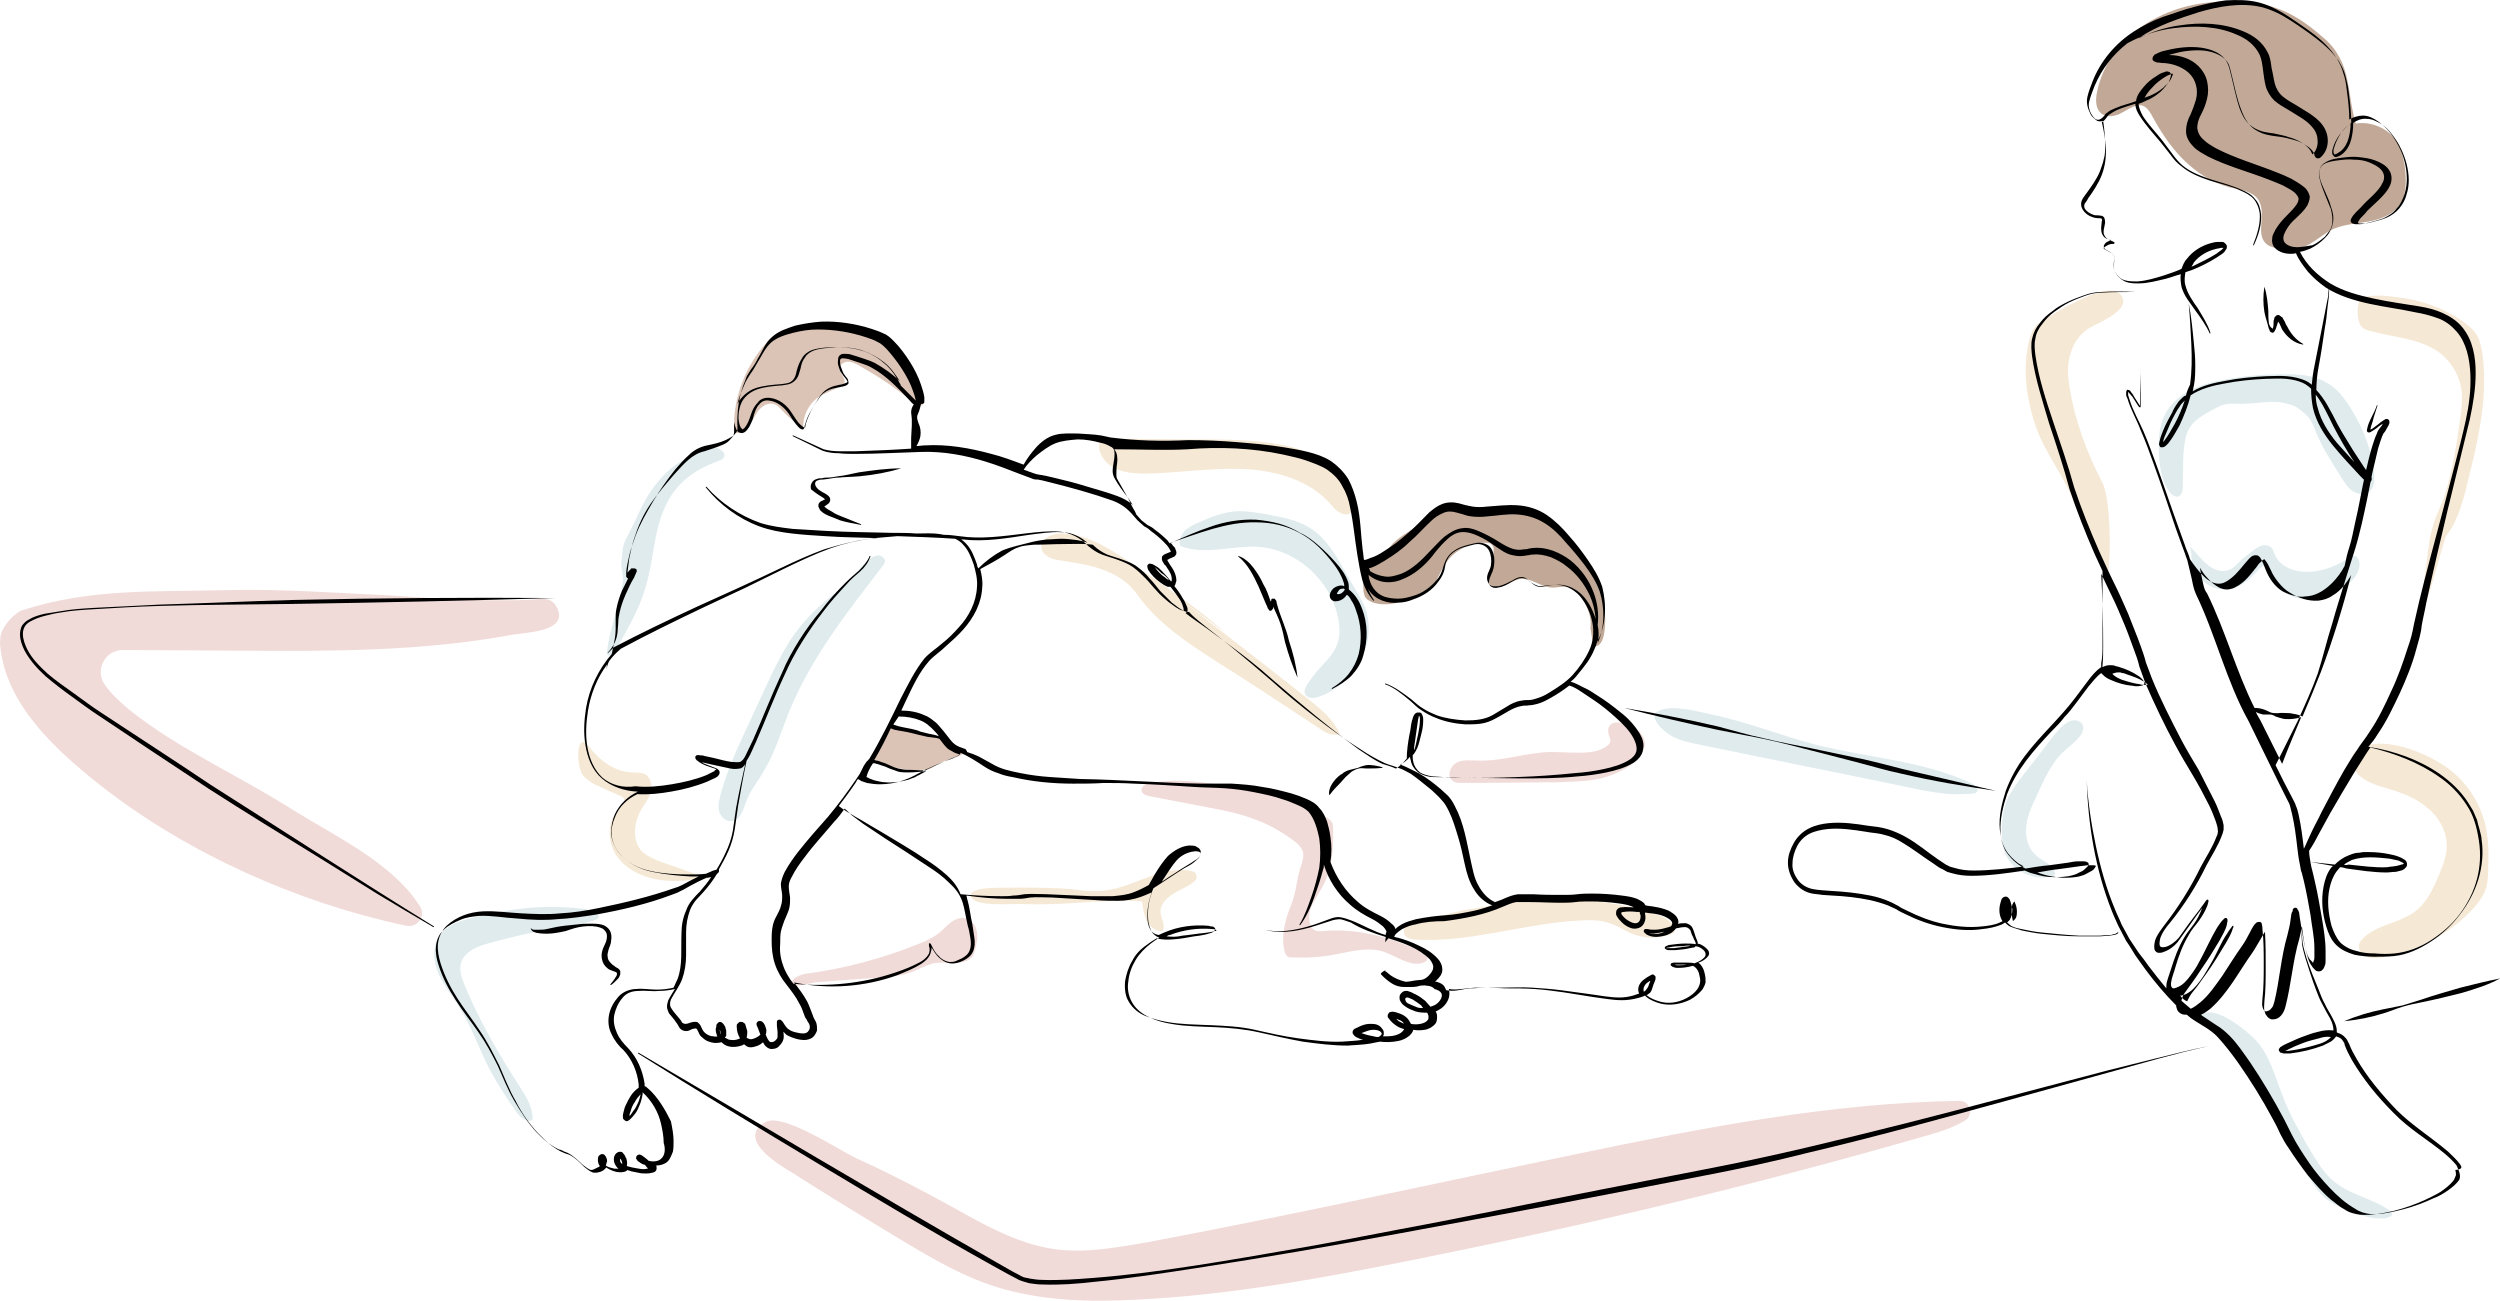 <svg xmlns="http://www.w3.org/2000/svg" xmlns:xlink="http://www.w3.org/1999/xlink" version="1.1" id="Layer_1" x="0px" y="0px" style="enable-background:new 0 0 576 576;" xml:space="preserve" viewBox="98.06 189.24 379.84 197.62">
<style type="text/css">
	.st0{fill:#DBC4B6;}
	.st1{fill:#C2A997;}
	.st2{fill:#DFEBED;}
	.st3{fill:#F5E8D5;}
	.st4{fill:#F0DBD8;}
</style>
<g>
	<g>
		<path class="st0" d="M228.6,244.8c-0.5-0.3-1.1-0.6-1.7-0.6c-0.6,0-1.2,0.4-1.3,1c0,0.8,1.1,1.6,0.7,2.3c-0.1,0.2-0.3,0.3-0.5,0.4    c-1.1,0.6-2.3,1-3.4,1.7c-1.5,1-2.4,2.9-2.3,4.7c-1.2-0.8-2.3-1.7-3.3-2.8c-0.3-0.3-0.6-0.7-1-0.8c-0.8-0.4-1.8,0.1-2.4,0.8    c-0.6,0.7-0.9,1.6-1.5,2.3c-0.5,0.7-1.4,1.4-2.3,1.2c-0.3-5.1,1.7-10.3,5.2-14c0.5-0.5,1-1,1.6-1.3c0.7-0.4,1.5-0.6,2.3-0.7    c1.2-0.3,2.5-0.6,3.7-0.6c1.4,0,2.8,0.4,4.2,0.7c3.4,0.9,7.1,2.1,9.3,4.9c1.3,1.6,1.9,3.7,2.4,5.7c0.3,1.2-0.3,1.4-1.1,0.9    c-0.9-0.7-1.8-1.4-2.8-2.1C232.7,247.2,230.7,246,228.6,244.8z"/>
		<path class="st1" d="M339,281.1c-0.5-1.1-1.2-2.3-2.4-2.6c-1-0.3-2,0.1-3,0c-1.6-0.2-3-1.5-4.5-1.3c-0.9,0.1-1.6,0.7-2.4,1    s-1.9,0.4-2.4-0.3c-0.5-0.8,0-1.8,0.3-2.7c0.3-0.7,0.4-1.6,0.4-2.4c0-0.2,0-0.5-0.2-0.7c-0.2-0.4-0.8-0.4-1.2-0.4    c-2.6,0-5.1,1.5-6.3,3.8c-0.5,0.8-0.8,1.8-1.4,2.5c-0.4,0.4-0.9,0.7-1.4,1c-2.4,1.4-5.2,2.6-7.8,1.8c-0.5-0.2-1.1-0.5-1.3-1    c-0.1-0.3-0.2-0.7-0.2-1c0-0.6,0-1.2-0.1-1.9c0-0.5,0-0.9,0.2-1.4c0.4-0.8,1.5-1,2.2-1.5c0.9-0.5,1.5-1.5,2.2-2.2    c0.7-0.7,1.6-1.3,2.4-1.8c1.2-0.8,2.4-1.6,3.6-2.3c0.6-0.4,1.3-0.8,2-1c0.5-0.1,1-0.1,1.4-0.1c2.3,0,4.6,0,6.9,0c1,0,2,0,2.9,0.2    c2.6,0.5,4.8,2.2,6.7,4.1c3.1,3.1,5.7,7,6.3,11.4c0.1,1,0.2,4.8-1.3,5.1c-0.7,0.1-0.7-2-0.9-2.7    C339.9,283.4,339.5,282.2,339,281.1z"/>
		<path class="st1" d="M442.4,226.3c-1.7-1.5,0-4.5-1.1-6.5c-0.8-1.5-2.8-1.7-4.5-2.1c-2.7-0.7-5.1-2.3-7.1-4.3    c-2-2-3.5-4.4-4.8-6.8c-0.3-0.5-0.7-1.1-1.3-1.3c-0.3-0.1-0.6-0.1-0.9,0c-0.9,0.2-1.7,0.8-2.5,1.2c-0.8,0.4-1.9,0.6-2.7,0.1    c-1.1-0.7-1.1-2.2-0.8-3.5c1-4.9,4.6-9,9.1-11.2c4.4-2.3,9.6-2.8,14.6-2.2c1.1,0.1,2.3,0.3,3.3,0.7c2.5,0.8,4.7,2.3,6.7,4    c1.1,0.9,2.2,1.9,2.9,3.2c1.9,3.1,1.6,7,2.7,10.4c2.6-0.4,5.5,1,6.6,3.4c0.4,0.9,0.6,1.9,0.8,2.9c0.3,2.2,0.4,4.7-1,6.4    c-1.1,1.3-2.8,1.9-4.5,2.2s-3.4,0.4-5,1c-1.8,0.7-3.4,2.5-5.3,3C446.1,227.2,443.4,227.2,442.4,226.3z"/>
		<path class="st2" d="M426.1,258.5c-0.1-2.2-0.1-4.4,0.9-6.3c1.7-3.3,5.6-4.7,9.2-5.3c3-0.6,6.2-0.8,9.3-0.8c2.1,0,4.3,0.2,6.1,1.3    c1.6,0.9,2.7,2.4,3.7,4c1.9,3.1,3.3,6.6,3.5,10.2c0,0.8,0,1.6-0.6,2.2c-0.7,0.7-1.8,0.6-2.6,0.1c-0.8-0.5-1.3-1.3-1.8-2.1    c-1.5-2.4-3.1-4.8-4.1-7.5c-0.6-1.5-1-1.9-2.3-2.9c-0.7-0.6-1.7-0.8-2.6-1c-1.7-0.3-4.4,0.2-6.1,0.2c-1.9,0-2.5-0.2-4.1,0.7    c-2.2,1.2-4,2.1-4.5,4.6c-0.5,2.4-0.3,5-0.4,7.4c-0.1,1.9-1.4,1.7-2.2,0.4C426.5,262.2,426.2,260.3,426.1,258.5z"/>
		<path class="st3" d="M409.1,237.5c-0.7,0.4-1.3,0.8-1.8,1.4c-0.5,0.6-0.7,1.3-0.9,1.9c-1.1,4.4-0.5,9,1,13.3s4.2,7.2,5.8,11.6    c0.7,1.8,1.7,3.5,2.1,4.6c0.7,1.7,1.9,5.9,3.1,5.6c0.4-2.5,0.3-11-0.9-13.3c-2.4-4.6-4.2-9.5-5-14.5c-0.3-1.9-0.4-3.8,0.3-5.6    c0.5-1.5,1.6-2.9,3.2-3.7c1.2-0.6,5.2-2.4,4.6-4.1C419.7,230.9,410.9,236.5,409.1,237.5z"/>
		<path class="st3" d="M472,237.9c0.9,0.6,1.8,1.3,2.4,2.3c0.5,0.8,0.6,1.7,0.8,2.6c0.9,6.1-0.4,12.4-1.9,18.4    c-0.9,3.8-1.7,7.1-3.6,9.5c-0.2,0.2-3.5,12.4-3.8,12.4c-0.3,0,1.3-12.1,1.4-12.4c0.8-3.4,1.7-4.5,2.3-6.5c1.1-3.6,1.7-7.3,2.2-11    c0.2-1.4,0.4-2.9,0.3-4.3c-0.2-2.5-1.7-4.9-3.7-6.3c-3-2-6.8-2.1-10.3-3.1c-0.5-0.1-1-0.3-1.3-0.7c-0.3-0.4-0.4-1-0.5-1.5    c-0.1-1.3-0.1-2.6,1.3-3c1.5-0.3,3.3-0.1,4.7,0.1C465.9,234.8,469.2,236,472,237.9z"/>
		<path class="st2" d="M430.8,272.3c0.5,0.5,1,1,1.4,1.5c0.6,0.7,1.3,1.4,2.1,1.8c0.8,0.4,1.8,0.6,2.7,0.1c0.5-0.2,0.8-0.6,1.2-1    c0.7-0.7,1.5-1.3,2.3-1.9c0.4-0.3,0.9-0.6,1.4-0.7c0.5-0.1,1.1,0.1,1.4,0.5c0.1,0.2,0.2,0.5,0.3,0.7c0.5,1.5,2,2.4,3.5,2.7    c2.7,0.5,5.6-0.5,7.9-2c0.3-0.2,0.8-0.4,1.1-0.2c0.1,0.1,0.2,0.2,0.3,0.4c0.4,0.9,0,2-0.6,2.8c-0.9,1.1-2.1,1.8-3.4,2.3    c-1.1,0.5-2.3,0.8-3.6,0.9c-1.2,0.1-2.5-0.2-3.5-0.9c-1.4-0.9-2.1-2.5-3-3.9c0-0.1-0.1-0.2-0.2-0.2c-0.2-0.1-0.3,0.1-0.5,0.2    c-1.3,1.4-2.7,2.9-4.5,3.3c-1.5,0.3-3.2-0.1-4.3-1.2c-1.2-1-1.8-2.6-1.8-4.1"/>
		<path class="st2" d="M407.3,310.6c-0.7,1.4-1.3,2.9-1.4,4.5c-0.1,1.6,0.4,3.2,1.6,4.2c1.1,0.9,2.9,1.5,2.8,2.9    c-2.9,1.2-6.7-0.6-7.7-3.6c-0.3-1-0.4-2-0.4-3.1c0-1.5,0.2-3.1,0.7-4.5c0.6-1.4,1.5-2.6,2.4-3.8c1.2-1.5,2.3-3,3.5-4.5    c0.9-1.1,3-4.4,4.7-4c1.5,0.3,1.2,1.7,0.5,2.5c-1,1.2-2.4,2-3.4,3.3C409.2,306.3,408.2,308.6,407.3,310.6z"/>
		<path class="st3" d="M469.9,305.9c2.9,2.1,5,5.3,5.8,8.8c0.5,2.2,0.5,4.5,0.4,6.7c0,1.2-0.1,2.4-0.6,3.5c-0.4,0.8-0.9,1.5-1.5,2.2    c-3.6,4-8.7,6.7-14,7.6c-0.8,0.1-1.6,0.2-2.4-0.1s-1.3-1.1-1.1-1.9c0.1-0.4,0.4-0.7,0.7-1c2.1-2,5.4-2.2,7.7-3.9    c1.9-1.4,2.9-3.6,3.8-5.8c0.6-1.5,1.2-3,1.1-4.6c-0.1-2.1-1.3-4.1-2.9-5.4c-1.6-1.4-3.6-2.2-5.6-2.8c-2-0.6-4.5-1.2-5.6-3.2    c-0.9-1.6-0.1-2.8,1.6-3.4C461.1,301.3,466.8,303.7,469.9,305.9z"/>
		<path class="st2" d="M449.6,369.2c0.6,0.8,1.1,1.6,1.9,2.2c0.9,0.7,1.9,1.1,2.9,1.6c2,0.8,4.1,1.6,6.2,1.3    c0.5-0.1,1.1-0.4,0.9-0.8c-0.1-0.1-0.2-0.2-0.3-0.3c-2.5-1.8-5.7-2.3-8.2-4.2c-1.9-1.4-3.1-3.6-4.3-5.6c-1.4-2.5-2.8-4.9-3.8-7.6    c-1.2-3-2-6.4-4.3-8.7c-1.5-1.5-5.1-4.4-7.3-4c-3,0.6,1.4,3.2,2.4,4.2c3.9,4,6.5,9.1,9.1,13.9C446.4,364,447.8,366.8,449.6,369.2z    "/>
		<path class="st2" d="M306,284c-0.1-0.8-0.2-1.6-0.5-2.4c-0.4-1-1-1.9-1.5-2.8c-2.1-3.4-3.7-7.4-7-9.4c-1.8-1.1-3.8-1.5-5.9-1.9    c-1.6-0.3-3.3-0.6-4.9-0.6c-2.2,0.1-4.2,0.9-6.2,1.8c-0.7,0.3-1.5,0.7-2,1.3c-0.6,0.6-0.9,1.5-0.6,2.2c3.6,1.4,7.6,0,11.4,0.1    c6,0.2,11.5,5,12.6,11c0.2,1.2,0.3,2.5-0.1,3.6c-0.6,2-2.4,3.3-3.6,4.9c-0.4,0.6-1.6,1.9-1.4,2.7c0.2,1,1.6,0.9,2.4,0.5    C303,293.5,306.4,288.6,306,284z"/>
		<path class="st3" d="M298,258.6c-2.5-1.4-5.3-1.9-8.1-2.2c-3.5-0.4-6.9-0.4-10.4-0.4c-4.2,0-8.5-0.1-12.7-0.1    c-0.5,0-1.2,0-1.5,0.5c-0.3,0.3-0.3,0.8-0.2,1.2c0.3,1.4,1.5,2.5,2.8,3c1.3,0.5,2.8,0.6,4.3,0.6c4.9-0.1,9.8-0.9,14.7-0.7    s10,1.6,13.3,5.3c0.4,0.5,0.8,1,1.4,1.3c0.9,0.6,2.1,0.3,2.2-0.9c0.1-0.8-0.7-1.9-1-2.5C301.6,261.4,300.1,259.7,298,258.6z"/>
		<path class="st4" d="M341.3,307.5c-2.2,0.5-4.5,0.5-6.8,0.6c-4.8,0-9.5,0.1-14.3,0.1c-0.5,0-1,0-1.4-0.3c-1-0.7-0.4-2.3,0.6-2.8    c1-0.5,2.3-0.3,3.4-0.3c3.6,0.1,7.1-1.2,10.7-1.3c1.5,0,3,0.1,4.5,0.1c1.2,0,2.8-0.1,3.9-0.8c1.6-1,0.4-1.4,0.5-2.7    c0.2-1.4,1.7-1.2,2.8-0.8c1.9,0.6,3.5,2.2,2.4,4.2C346.4,305.7,343.6,306.9,341.3,307.5z"/>
		<path class="st0" d="M233.9,305.8c1.4,0.4,3,0.5,4.5,0.4c0.3,0,0.5,0,0.8-0.1c0.3-0.1,0.6-0.3,0.9-0.5c0.9-0.6,1.9-0.9,2.8-1.2    c0.5-0.2,1-0.3,1.4-0.6c0.1-0.1,0.3-0.2,0.2-0.4c0-0.1-0.2-0.2-0.3-0.2c-0.8-0.3-1.6-0.7-2.2-1.3c-0.1-0.1-0.3-0.2-0.4-0.3    c-0.2-0.1-0.3-0.1-0.5-0.2c-0.9-0.3-1.9-0.2-2.8-0.5c-0.6-0.2-1.1-0.4-1.6-0.6c-0.8-0.3-1.7-0.4-2.5-0.6c-0.3,0-0.6-0.1-0.9,0.1    c-0.2,0.1-0.3,0.3-0.4,0.4c-0.2,0.2-0.4,0.4-0.6,0.6c-0.1,0.2-0.2,0.4-0.3,0.6c-0.2,0.6-0.4,1.1-0.7,1.7c-0.2,0.4-0.6,1-0.5,1.4    c0.2,0.4,0.8,0.5,1.2,0.7C232.6,305.4,233.2,305.7,233.9,305.8z"/>
		<path class="st3" d="M277.5,280.4c6.3,4.9,12.7,9.8,19,14.8c2,1.6,4.1,3.2,5.1,5.5c-1,0.5-2.1-0.1-3.1-0.8    c-5.3-3.5-10.6-7-16-10.4c-4.2-2.7-8.5-5.6-11.4-9.6c-1.4-2-2.9-3.1-5.2-4c-2.3-0.9-4.8-1.2-7.3-1.6c-1-0.2-2.2-0.8-2.3-1.8    c-0.2-1.5,1.8-2.3,3.3-2.2c3.8,0.2,7.1,2.3,10.3,4.5c5,3.3,9.9,6.7,14.4,10.6"/>
		<path class="st3" d="M310.1,330.3c2.2-0.6,4.3-1.2,6.5-1.8c1.6-0.4,3.1-0.9,4.7-1.1c2-0.3,4.3-0.8,6.2-1.3c3-0.7,4.2-0.1,6.6-0.1    c5.4-0.2,11,0.5,16,2.3c1.2,0.4,2.6,1.4,2.3,2.7c-1.9,0.9-4.2,0.9-6.1,0.2c-1.3-0.5-2.4-1.3-3.7-1.7c-1.4-0.5-3-0.5-4.5-0.4    c-8.4,0.4-16.6,3.4-25,2.9c-0.4,0-0.8-0.1-1.2-0.3c-0.5-0.3-0.7-1-0.4-1.5s1-0.8,1.5-0.5"/>
		<path class="st4" d="M299,330.7c-0.4,0-0.7,0.1-1.1-0.1c-0.3-0.1-0.5-0.3-0.6-0.6c-0.5-0.9-0.4-2,0-3c0.4-0.9,1-1.8,1.5-2.7    c1.6-2.7,1.9-5.9,1.8-9.1c0-0.4,0-0.9-0.3-1.2c-0.2-0.3-0.6-0.5-0.9-0.7c-1.8-0.9-3.7-1.9-5.6-2.5c-1.8-0.6-3.7-1-5.6-1.4    c-5.1-1-10.3-2.1-15.3-1.2c-0.7,0.1-1.5,0.5-1.4,1.2c0.1,0.5,0.7,0.7,1.2,0.8c3.6,0.7,7.3,1.4,10.9,2.1c4.4,0.9,7.6,2.1,11.2,4.8    c0.5,0.4,1,0.9,1.2,1.5c0.2,0.6,0,1.3-0.2,2c-0.8,2.2-0.7,4-1.6,6.2c-0.9,2.2-1.5,4.6-1,6.9c0.1,0.3,0.2,0.6,0.4,0.8    c0.2,0.2,0.5,0.2,0.8,0.2c1.9,0.1,3.8,0,5.7-0.3c2.6-0.4,5.1-1.3,7.7-0.7c1.8,0.4,4.3,2.4,6.2,1.9c2.9-0.8-1.7-2.6-2.6-2.9    C307.5,331.2,303.3,330.3,299,330.7z"/>
		<path class="st3" d="M271.6,326.3c0.1,1,0.3,2,0.7,2.9c0.5,0.9,1.4,1.6,2.4,1.5c0.5-0.8-0.2-1.8-0.3-2.7c-0.2-1.5,1.2-2.6,2.5-3.3    c0.9-0.5,1.9-0.9,2.7-1.6c0.5-0.5,0.3-1.3-0.4-1.5c-0.6-0.1-1.2-0.2-1.8-0.2c-4.2,0.1-7.8,2.9-12,3.2c-1.3,0.1-2.6,0-3.9-0.2    c-3-0.3-6.1-0.3-9.1-0.3c-1.5,0-3,0-4.5,0.1c-0.9,0.1-2.7,0.4-2.3,1.3c0.7,1.6,6.3,1,7.6,1.1c2.9,0.1,5.8,0,8.7-0.2    C262.7,326.3,271.5,325.8,271.6,326.3z"/>
		<path class="st2" d="M197.5,263.1c-1.7,2.2-2.6,4.7-3.9,7.2c-0.3,0.6-0.6,1.1-0.8,1.8c-0.2,0.6-0.2,1.6-0.3,2.3    c-0.2,1.3,0.3,1.8,0.2,3.1c-0.4,3.4-2,7.2-2.4,10.6c-0.1,1.3,0.6,0.7,1,0c0.2-0.3,0.5-0.5,0.7-0.8c1.6-2.8,3.2-5.6,4.1-8.7    c0.8-2.6,1.1-5.2,1.6-7.8c0.5-2.6,1.4-5.2,3.1-7.3c1.7-2.1,4.1-3.4,6.6-4.3c0.2-0.1,0.3-0.1,0.4-0.2c1.1-1-0.8-1.8-1.3-1.8    c-1.1,0-2.4,0.8-3.3,1.3C200.9,259.4,199,261.1,197.5,263.1z"/>
		<path class="st3" d="M194.1,306.6c0.7,0,1.4,0,2,0.3c0.9,0.5,1.1,1.8,0.8,2.8c-0.3,1-1,1.8-1.5,2.7c-1.1,2-1.3,4.8,0.3,6.3    c0.8,0.7,1.8,1.1,2.8,1.5c2.4,0.8,4.8,1.7,7.2,2.5c-2.5,0.3-5.1,0.6-7.6,0.2s-5-1.6-6.4-3.7c-1.4-2.1-1.4-5.3,0.4-7    c0.5-0.5,1.1-1.2,0.7-1.7c-0.1-0.2-0.4-0.3-0.6-0.4c-1.3-0.5-2.5-1.1-3.8-1.7c-0.7-0.4-1.3-0.8-1.8-1.4c-1.1-1.6-1-7.3,1.2-4    C189.4,305,191.6,306.5,194.1,306.6z"/>
		<path class="st2" d="M224,280.1c-2.3,1.9-4.4,4.1-6,6.6c-1.3,2.1-2.4,4.3-3.4,6.5c-0.8,1.8-1.7,3.6-2.5,5.4    c-1.7,3.6-3.4,7.3-4.5,11.1c-0.2,0.9-0.5,1.8-0.3,2.7c0.2,0.9,1,1.7,1.9,1.6c1.3-0.1,1.8-1.7,2.2-2.9c0.6-1.7,1.8-3.1,2.7-4.7    c1.7-2.8,2.6-5.9,3.8-8.9c3.3-8.2,8.9-15.3,14.3-22.3c0.2-0.3,0.4-0.6,0.3-0.9c-1-1.8-3.1,0.5-3.7,1.2    C227.6,277.5,225.7,278.7,224,280.1z"/>
		<path class="st4" d="M232.3,337.7c1.3-0.1,2.6-0.2,3.8-0.6c1.3-0.4,2.5-1.2,3.8-1.5c1.6-0.3,3.3,0.2,4.8-0.3    c0.4-0.1,0.7-0.3,1-0.6c0.3-0.3,0.4-0.7,0.5-1.1c0.2-0.9,0.5-1.8,0.3-2.7c-0.1-0.9-0.7-1.8-1.6-2.1c-0.8-0.3-1.7,0.1-2.4,0.6    c-0.7,0.5-1.2,1.2-1.9,1.7c-0.8,0.6-1.7,1-2.6,1.4c-5.6,2.3-11.5,3.9-17.6,4.7c-0.6,0.1-2.6,0.8-1.8,1.6c0.4,0.4,2.8-0.2,3.3-0.3    C225.4,338.2,228.8,338,232.3,337.7z"/>
		<path class="st4" d="M132.4,278.9c-11.1,0.3-20.6-0.3-31.1,3.1c-0.5,0.2-2.2,1.4-3,3.3c-0.2,0.6-0.3,1.6-0.2,2.2    c0.9,8.7,8.1,15.4,15,20.9c13.2,10.4,30.1,18,46.7,21.5c1.7,0.3,3-1.5,2.1-2.9c-4.2-6.7-12.8-10.6-19.8-15c-8.1-5.1-17-9-24.5-15    c-1.3-1.1-2.6-2.3-3.6-3.7c-1.6-2.2,0-5.3,2.7-5.3l18.1,0.1c13.7,0.1,27.5,0.1,41-2.4c2.4-0.4,8.4-0.5,7-3.9    c-1-2.3-2.8-1.4-4.7-1.4c-7,0.2-13.9-0.2-20.9-0.7C148.8,279.3,140.6,278.7,132.4,278.9z"/>
		<path class="st4" d="M242.9,372.7c4.8,2.7,9.8,5.5,15.2,6.3c4.7,0.7,9.5-0.2,14.2-1c21.8-4.1,43.5-8.9,65.2-13.4    c19.2-4,38.7-7.8,58.3-8.1c1.6,0,2.2,2.2,0.8,3c-2,1.2-4.4,1.9-6.6,2.5c-25.3,7.3-51,13.4-76.9,18.6c-14,2.8-28,5.4-42.3,6.1    c-7.3,0.4-14.7,0.2-21.6-2c-5.6-1.8-10.6-4.9-15.6-7.9c-5.1-3.1-10.2-6.2-15.2-9.4c-1.7-1-8.7-5.1-4-7.7    c2.6-1.4,11.2,4.3,13.7,5.5C233,367.4,238,370,242.9,372.7z"/>
		<path class="st2" d="M374,302.4c7.9,2,16.3,2.4,23.7,5.9c0.5,0.2,1.1,0.9,0.7,1.3c-0.1,0.1-0.3,0.2-0.5,0.2c-1.5,0.1-3,0.2-4.5,0    c-1.7-0.2-3.5-0.5-5.2-0.9c-10.6-2.2-21.2-4.3-31.8-6.5c-1.5-0.3-3-0.6-4.3-1.3c-1.3-0.7-4.1-3.2-1.7-4c2.1-0.7,5.5,0.2,7.7,0.7    C363.5,298.9,368.6,301,374,302.4z"/>
		<path class="st2" d="M172.5,332.5c-1.8,0.5-3.9,1.2-4.4,3.1c-0.3,1.1,0.1,2.2,0.5,3.2c2.2,5.4,5.2,10.5,8.4,15.5c1,1.5,2,3.2,2,5    c-0.7,0.7-1.8-0.2-2.4-1c-1.4-2-2.8-4.1-4-6.3c-1.7-3.2-2.8-6.7-4.8-9.8c-1-1.7-2.3-3.2-3.1-5c-0.8-1.8-1-4,0.1-5.7    c1.1-1.8,3.4-2.4,5.4-2.9c3-0.7,6.1-1.3,9.3-1.5c1.5-0.1,3-0.1,4.5,0c1.1,0.1,3.8,0.1,4.7,0.9c1,0.9-0.5,1.1-1.5,1.4    c-1.5,0.4-3.1,0.6-4.7,0.9C179.1,330.8,175.8,331.6,172.5,332.5z"/>
	</g>
	<g>
		<path d="M196.5,354.6C196.5,354.5,196.5,354.5,196.5,354.6c-0.1-0.1-0.2-0.1-0.2-0.2c-0.1-0.1-0.2-0.1-0.3-0.1c0-0.1,0-0.3,0-0.4    c-0.3-2-1.1-3.9-2.5-5.4c-0.7-0.7-1.3-1.4-1.7-2.3c-0.4-0.9-0.6-1.8-0.4-2.8c0.2-0.9,0.6-1.8,1.2-2.5c0.6-0.8,1.5-1.1,2.5-1.1    c1-0.1,2,0.1,3,0c0.8,0,1.7-0.1,2.5-0.3c-0.3,0.5-0.7,1.1-1,1.7c-0.1,0.3-0.2,0.6-0.2,1c0,0.4,0.2,0.7,0.3,1    c0.4,0.5,0.8,0.9,1.1,1.4c0.2,0.2,0.3,0.5,0.5,0.8c0.2,0.3,0.6,0.5,1,0.5c0.4,0,0.7-0.2,0.9-0.3c0.3-0.1,0.5-0.1,0.6-0.1    c0.1,0,0.1,0.1,0.2,0.2l0.2,0.4c0.1,0.3,0.3,0.6,0.6,0.8c0.5,0.5,1.1,0.7,1.8,0.8c0.3,0,0.7,0,1-0.1c0,0,0.1,0,0.1,0    c0.3,0.3,0.6,0.5,1,0.6c0.7,0.2,1.4,0.1,2-0.1c0.1,0,0.3-0.1,0.4-0.2c0.1,0.1,0.3,0.2,0.4,0.3c0.3,0.2,0.7,0.2,1.1,0.1    c0.4-0.1,0.7-0.2,1-0.4c0.1-0.1,0.3-0.2,0.4-0.3l0.1,0.2c0.1,0.2,0.2,0.3,0.3,0.4c0.3,0.3,0.7,0.5,1.1,0.4c0.4,0,0.8-0.2,1-0.5    c0.3-0.3,0.5-0.6,0.6-1c0.1-0.4,0-0.7,0-1l0-0.1c0.2,0.2,0.4,0.5,0.7,0.6c0.6,0.3,1.2,0.5,1.8,0.6c0.6,0.1,1.4,0.1,2-0.4    c0.3-0.3,0.5-0.7,0.6-1c0-0.4,0-0.7-0.1-1.1c-0.1-0.3-0.3-0.6-0.4-0.8c-0.1-0.3-0.2-0.5-0.3-0.8c-0.2-0.5-0.4-1.1-0.7-1.7    c-0.6-1.1-1.3-2-2-2.9c5.2,1.1,10.7,0.7,15.7-1.1c1.2-0.5,2.5-1,3.6-1.7c0.6-0.4,1.1-0.8,1.4-1.5c0.1-0.3,0.2-0.6,0.2-1    c0.3,0.5,0.6,1,1,1.4c0.5,0.5,1.1,0.9,1.8,1c0.7,0.1,1.4-0.1,2-0.4c0.6-0.3,1.2-0.7,1.5-1.4c0.3-0.7,0.3-1.4,0.2-2.1    c-0.1-0.7-0.2-1.3-0.3-2c-0.3-1.3-0.4-2.6-0.8-3.9c0-0.2-0.1-0.3-0.1-0.5c2.1,0.3,4.2,0.5,6.3,0.5c0.6,0,1.1,0,1.7,0    c0.6,0,1.1-0.1,1.7-0.2c1.1-0.1,2.2,0,3.3,0l6.7,0.4c1.1,0.1,2.3,0.1,3.4,0.1c1.1,0,2.3-0.2,3.4-0.6c0.6-0.2,1.2-0.5,1.7-0.7    c-0.5,1.3-0.7,2.6-0.6,4c0,0.6,0.2,1.2,0.4,1.7c0.2,0.5,0.7,1,1.3,1.2c-0.5,0.3-0.9,0.6-1.3,0.9c-0.9,0.7-1.7,1.5-2.3,2.5    c-0.6,1-1,2.1-1.1,3.2c-0.2,1.1,0,2.3,0.6,3.3c0.6,1,1.5,1.7,2.6,2.2c1,0.5,2.1,0.8,3.3,1c2.2,0.4,4.5,0.4,6.7,0.5    c2.2,0.1,4.5,0.3,6.7,0.8c2.2,0.5,4.4,1,6.6,1.4c2.2,0.3,4.5,0.6,6.8,0.6c1.1-0.1,2.2-0.1,3.4-0.3c0.5-0.1,1-0.2,1.5-0.3    c0.9,0.1,1.8,0.1,2.8-0.1c0.6-0.1,1.2-0.4,1.7-0.8c0.2-0.2,0.5-0.5,0.6-0.9c0,0,0,0,0,0c0.6,0.1,1.1,0.1,1.7,0    c0.3,0,0.6-0.2,0.9-0.3c0.3-0.2,0.6-0.4,0.8-0.7c0.2-0.3,0.2-0.7,0.2-1.1c0-0.3-0.1-0.5-0.2-0.7c0.3-0.1,0.6-0.3,0.9-0.5    c0.5-0.4,0.9-0.9,1.1-1.6c0.1-0.4,0.1-0.8,0-1.3c0.6,0.1,1.2,0.1,1.8,0c0.4,0,0.8-0.1,1.1-0.1c0.4,0,0.7-0.1,1.1-0.1    c1.5,0,3,0,4.5,0.1c1.5,0,3,0,4.5,0.1c1.5,0.1,3,0.3,4.4,0.5l4.4,0.7c1.5,0.2,3,0.5,4.5,0.5c0.8,0,1.5-0.1,2.3-0.3    c0.4-0.1,0.8-0.2,1.2-0.4c0.1,0.1,0.1,0.1,0.2,0.2c0.6,0.5,1.4,0.8,2.1,1c1.5,0.4,3.2,0.1,4.6-0.6c0.7-0.4,1.3-0.9,1.8-1.5    c0.2-0.3,0.4-0.7,0.5-1.1c0-0.4,0-0.8-0.1-1.2c-0.1-0.6-0.4-1.4-1-1.8c0.6-0.2,1.1-0.5,1.5-1c0.1-0.2,0.2-0.4,0.1-0.6    c0-0.2-0.2-0.4-0.3-0.5c-0.3-0.3-0.6-0.5-1-0.7c-0.1,0-0.3-0.1-0.4-0.1c0-0.1,0-0.1,0-0.2c-0.1-0.4-0.3-0.7-0.4-1.1    c-0.1-0.3-0.2-0.7-0.4-1.1c-0.2-0.4-0.6-0.6-1-0.7c-0.4,0-0.8,0-1.2,0.1c0.1-0.2,0.1-0.4,0-0.7c-0.1-0.2-0.2-0.4-0.4-0.6    c-0.3-0.3-0.7-0.5-1-0.7c-0.7-0.3-1.5-0.5-2.2-0.6c-0.4-0.1-0.9-0.1-1.3-0.2c0,0,0,0,0,0c-0.1-0.1-0.2-0.2-0.2-0.3    c-0.3-0.3-0.7-0.5-1.1-0.7c-0.8-0.3-1.5-0.4-2.3-0.5c-1.5-0.2-3-0.3-4.5-0.3c-0.8,0-1.5,0-2.3,0.1c-0.7,0.1-1.5,0.1-2.2,0.1    c-1.5,0-3,0-4.5-0.1l-1.1,0c-0.4,0-0.8,0-1.2,0c-0.8,0.1-1.5,0.4-2.2,0.7c-0.4,0.2-0.8,0.3-1.3,0.5c-1.1-0.5-1.9-1.4-2.5-2.5    c-0.7-1.2-0.9-2.6-1.2-3.9c-0.6-2.7-1-5.6-2.4-8.2c-0.3-0.6-0.7-1.3-1.3-1.8c-0.5-0.5-1.1-1-1.6-1.4c-1.1-0.9-2.3-1.7-3.6-2.3    c-0.6-0.3-1.2-0.6-1.8-0.8c0.6-0.3,1.1-0.7,1.5-1.2c0,0.2,0,0.3,0.1,0.5c0.1,0.8,0.6,1.5,1.3,2c0.7,0.4,1.5,0.6,2.2,0.6    c1.5,0,2.9,0,4.4,0.1l8.7,0.1c2.9,0,5.8,0,8.7-0.3c1.5-0.1,2.9-0.3,4.4-0.6c1.4-0.3,2.9-0.7,4.2-1.5c0.6-0.4,1.3-1.1,1.4-2    c0.2-0.9-0.1-1.7-0.5-2.4c-0.8-1.3-1.8-2.4-3-3.3c-1.1-0.9-2.3-1.8-3.6-2.6c-0.6-0.4-1.2-0.8-1.9-1.1c-0.6-0.3-1.3-0.7-2-0.9    c0.4-0.3,0.7-0.6,1-1c1-1.2,2-2.4,2.6-3.9c0.2-0.4,0.3-0.7,0.4-1.1c1.4-2.5,1.5-5.6,0.8-8.4c-0.5-1.5-1.3-2.8-2.2-4.1    c-0.9-1.3-1.8-2.5-2.8-3.6c-1-1.2-2.1-2.3-3.4-3.2c-1.3-0.9-2.9-1.4-4.5-1.5c-1.6-0.1-3.1,0.1-4.6,0.2c-0.8,0.1-1.5,0.1-2.2,0    l-0.5-0.1c-0.2,0-0.3-0.1-0.5-0.1l-1.1-0.3c-0.8-0.2-1.7-0.2-2.5,0.1c-0.8,0.3-1.4,0.8-2,1.3c-1.1,1.1-2.1,2.2-3.3,3.2    c-1.1,1-2.3,1.9-3.6,2.7c-0.6,0.4-1.3,0.8-2,1c-0.2,0.1-0.3,0.1-0.5,0.2l-0.3,0.1c0,0,0,0-0.1,0c0,0,0,0-0.1,0    c-0.1-0.5-0.1-1-0.2-1.5c-0.3-2.4-0.3-4.9-0.9-7.3c-0.3-1.2-0.7-2.4-1.3-3.5c-0.7-1.1-1.6-2-2.6-2.7c-1.1-0.7-2.3-1.1-3.5-1.4    c-1.2-0.3-2.4-0.5-3.6-0.7c-2.4-0.4-4.9-0.6-7.3-0.8c-2.4-0.2-4.9-0.3-7.3-0.3c-4,0.2-7.9,0.1-11.8-0.4c-0.5-0.1-0.9-0.2-1.4-0.3    c-1.2-0.2-2.3-0.2-3.5-0.3c-1.2,0-2.4-0.1-3.5,0.2c-1.2,0.3-2.2,1.1-3,2c-0.7,0.8-1.3,1.6-1.8,2.5c0,0-0.1,0-0.1,0    c-1.6-0.6-3.2-1.2-4.8-1.6c-3.3-0.9-6.7-1.5-10.1-1.3c-0.4,0-0.9,0.1-1.3,0.1c0.3-0.5,0.5-1,0.6-1.5c0.1-0.7,0-1.4-0.3-2    c-0.1-0.3-0.2-0.6-0.2-0.9c0-0.3,0.2-0.6,0.3-0.9c0.1-0.3,0.2-0.7,0.3-1.1c0,0,0,0,0.1,0c0.1,0,0.2,0,0.3-0.1    c0.1-0.1,0.1-0.1,0.1-0.2c0-0.1,0-0.1,0-0.2c0,0,0,0,0,0l0-0.5c-0.1-0.7-0.3-1.3-0.5-1.9c-0.4-1.2-1-2.4-1.7-3.5    c-0.7-1.1-1.5-2.2-2.4-3.1c-0.5-0.5-1-1-1.6-1.2c-0.6-0.3-1.2-0.5-1.8-0.7c-2.5-0.8-5.1-1.2-7.7-1.1c-1.3,0.1-2.6,0.3-3.9,0.6    c-1.2,0.4-2.5,0.8-3.5,1.7c-1.1,0.9-1.5,2.2-2.2,3.3c-0.3,0.6-0.6,1.1-1,1.6l-0.5,0.8c-0.2,0.3-0.3,0.6-0.4,0.9    c-1,2.3-1.3,4.8-1.2,7.2c0,0,0,0,0,0l0,0c0.1,0.5-0.3,0.9-0.6,1.2c-0.4,0.3-0.8,0.5-1.2,0.7c-0.9,0.4-1.8,0.6-2.8,0.8    c-1,0.2-2,0.7-2.7,1.4c-0.8,0.7-1.4,1.4-2.1,2.2c-1.2,1.5-2.4,3.2-3.4,4.9c-1,1.7-2,3.4-2.7,5.3c-0.3,0.9-0.7,1.9-0.9,2.8    c-0.2,1-0.5,1.9-0.5,3c0,0.1,0,0.2,0,0.3c0,0.1,0.1,0.1,0.1,0.2c0,0,0.1,0.1,0.2,0.1c-0.3,0.6-0.6,1.2-0.9,1.8    c-0.4,0.9-0.7,1.9-0.9,2.9c-0.1,0.5-0.1,1-0.1,1.5c0,0.5,0,1,0,1.5c0,1-0.2,1.9-0.4,2.9c-0.1,0.3-0.1,0.6-0.2,0.9    c-2,2.3-3.4,5.2-3.9,8.2c-0.3,1.9-0.4,3.8-0.1,5.6c0.3,1.9,1,3.8,2.5,5.1c1.5,1.3,3.5,1.9,5.3,2c0.1,0,0.1,0,0.2,0    c-1.5,0.7-2.8,1.9-3.5,3.4c-0.4,0.9-0.6,1.9-0.6,3c0.1,1,0.5,2,1.1,2.8c1.3,1.6,3.2,2.6,5.2,3c2,0.4,3.9,0.6,5.9,0.7    c0.4,0,0.8,0,1.1,0c-0.4,0.2-0.8,0.4-1.2,0.6c-0.4,0.2-0.9,0.5-1.3,0.7c-0.4,0.2-0.9,0.4-1.3,0.5c-3.7,1.3-7.5,2.2-11.4,3    c-1.9,0.4-3.9,0.7-5.8,0.8c-2,0.2-3.9,0.1-5.9,0c-2-0.1-3.9-0.4-5.9-0.3c-2,0.1-4,0.8-5.5,2.2c-0.7,0.7-1.2,1.7-1.3,2.7    c-0.1,1,0.1,2,0.4,3c0.6,1.9,1.5,3.7,2.6,5.4c1.1,1.7,2.3,3.2,3.4,4.9c1.1,1.6,2,3.4,2.9,5.2c0.8,1.8,1.5,3.7,2.5,5.4    c0.9,1.8,2,3.4,3.4,4.9c0.7,0.7,1.4,1.4,2.2,2c0.4,0.3,0.9,0.6,1.3,0.8c0.2,0.1,0.5,0.2,0.7,0.3c0.3,0.1,0.4,0.1,0.6,0.2    c0.8,0.4,1.5,1.1,2.2,1.8c0.4,0.3,0.8,0.7,1.4,0.9c0.1,0,0.3,0,0.5,0c0.2,0,0.3-0.1,0.5-0.1c0.3-0.1,0.5-0.2,0.7-0.4    c0.1-0.1,0.2-0.2,0.3-0.3c0,0,0,0,0.1,0.1c0.5,0.3,1,0.5,1.5,0.6c0.3,0,0.6,0.1,0.9,0c0.2,0,0.5-0.1,0.7-0.3    c0.2,0.1,0.4,0.1,0.6,0.2c0.5,0.1,1,0.2,1.5,0.3c0.5,0,1,0.1,1.7-0.1c0.1,0,0.2-0.1,0.3-0.1c0.1-0.1,0.2-0.1,0.2-0.2    c0.2-0.2,0.1-0.5,0.1-0.7c0,0,0-0.1-0.1-0.1c0.1,0,0.1,0,0.2,0c0.5,0,1.2-0.2,1.6-0.6c0.4-0.4,0.6-1,0.8-1.5    c0.1-0.5,0.1-1.1,0.1-1.6c0-1-0.2-2-0.4-3C199.1,357.8,198,355.9,196.5,354.6z M207.6,346.4c-0.1-0.2-0.1-0.4-0.2-0.6    c0,0,0-0.1,0-0.1c0,0.1,0.1,0.1,0.1,0.2c0,0.1,0.1,0.2,0.1,0.4C207.6,346.3,207.6,346.4,207.6,346.4    C207.6,346.4,207.6,346.4,207.6,346.4z M245.1,329.9c0.2,0.6,0.3,1.3,0.4,1.9c0.1,0.6,0.1,1.3-0.1,1.8c-0.2,0.6-0.7,1-1.3,1.3    c-0.3,0.1-0.6,0.3-0.9,0.4c-0.3,0.1-0.6,0.1-0.9,0.1c-0.6-0.1-1.2-0.4-1.6-0.9c-0.5-0.4-0.8-1-1.1-1.6l-0.1-0.2c0,0,0-0.1-0.1-0.1    c0,0,0,0,0,0c-0.1-0.1-0.3,0-0.2,0.1c0,0,0,0.1,0,0.1l0,0.1c0,0.2,0.1,0.3,0.1,0.5c0,0.3,0,0.6-0.2,0.9c-0.3,0.5-0.8,0.9-1.4,1.2    c-1.1,0.6-2.4,1.1-3.6,1.5c-5,1.7-10.3,2.2-15.5,1.7c0,0,0,0,0,0c0,0,0,0,0,0c-0.7-0.9-1.3-1.9-1.6-2.9c-0.4-1.1-0.5-2.2-0.4-3.3    c0-0.6,0-1.2,0.1-1.7c0.1-0.5,0.3-1,0.5-1.6c0.2-0.5,0.5-1.1,0.7-1.7c0.2-0.6,0.2-1.2,0.2-1.9c-0.1-0.7-0.2-1.2-0.2-1.7    c0-0.5,0.2-1,0.5-1.5c0.5-1,1.2-2,1.9-2.9c1.4-1.9,3-3.6,4.5-5.4c0.6-0.6,1.1-1.3,1.6-2c0.4,0.4,0.8,0.7,1.2,1.1    c0.5,0.4,1.1,0.8,1.6,1.2c1.1,0.7,2.2,1.5,3.3,2.2c2.2,1.4,4.5,2.9,6.6,4.3c1.1,0.7,2.2,1.5,3.1,2.4c1,0.9,1.7,1.8,2.1,3    C244.6,327.2,244.8,328.6,245.1,329.9z M307.9,346.5c-0.1,0.1-0.2,0.2-0.4,0.3c-0.2,0-0.4,0-0.7-0.1c-0.5-0.1-1.1-0.2-1.6-0.4    c-0.1,0-0.2-0.1-0.3-0.1c0,0,0,0,0,0c0.1,0,0.2-0.1,0.3-0.1c0.5-0.2,1-0.4,1.5-0.4c0.5,0,1,0.1,1.2,0.4c0.1,0.1,0.1,0.2,0.1,0.3    C307.9,346.4,307.9,346.4,307.9,346.5C307.9,346.5,307.9,346.5,307.9,346.5z M317.1,340.7c-0.1,0.4-0.4,0.8-0.8,1.1    c-0.3,0.2-0.6,0.3-0.9,0.4c-0.3-0.3-0.5-0.6-0.8-0.9c-0.5-0.4-0.9-0.7-1.5-1c-0.3-0.1-0.5-0.3-0.9-0.4l-0.3-0.1    c-0.1,0-0.2,0-0.3,0c-0.2,0-0.4,0.1-0.6,0.3c-0.2,0.2-0.3,0.4-0.3,0.6c0,0.2,0,0.5,0.1,0.6c0.2,0.4,0.4,0.6,0.7,0.8    c0.5,0.4,1.1,0.6,1.6,0.8c0.6,0.2,1.2,0.2,1.8,0.2c0.1,0.2,0.2,0.4,0.2,0.6c0,0.2,0,0.4-0.1,0.5c-0.2,0.3-0.6,0.5-1.1,0.6    c-0.5,0.1-1,0.1-1.5,0c0-0.1,0-0.2-0.1-0.2c-0.3-0.7-0.9-1.1-1.4-1.3c-0.3-0.1-0.5-0.2-0.9-0.3c-0.2,0-0.3-0.1-0.7,0    c-0.2,0-0.4,0.4-0.4,0.5c0,0.1,0,0.2,0,0.2c0,0.1,0,0.1,0.1,0.2c0.4,0.6,0.9,1,1.4,1.3c0.3,0.2,0.7,0.3,1,0.4    c-0.1,0.2-0.2,0.3-0.3,0.4c-0.3,0.3-0.8,0.5-1.3,0.6c-0.5,0.1-1,0.1-1.6,0.1c0,0,0,0,0,0c0-0.1,0.1-0.2,0.1-0.3c0-0.1,0-0.2,0-0.3    c0-0.2-0.1-0.4-0.2-0.5c-0.2-0.3-0.5-0.6-0.9-0.7c-0.3-0.1-0.7-0.1-1-0.1c-0.6,0-1.2,0.2-1.8,0.5c-0.1,0.1-0.3,0.1-0.4,0.2    c-0.1,0-0.2,0.1-0.3,0.2c-0.1,0.1-0.2,0.4-0.1,0.6c0.2,0.3,0.3,0.4,0.5,0.5c0.1,0.1,0.3,0.1,0.4,0.2c0.2,0.1,0.5,0.2,0.7,0.2    c-1,0.2-2.1,0.2-3.2,0.3c-2.2,0.1-4.4-0.2-6.7-0.5c-2.2-0.3-4.4-0.8-6.6-1.3c-2.2-0.5-4.5-0.6-6.7-0.7c-2.2-0.1-4.5-0.1-6.7-0.5    c-1.1-0.2-2.2-0.5-3.2-0.9c-1-0.4-1.9-1.1-2.5-2.1c-0.6-0.9-0.7-2.1-0.6-3.2c0.2-1.1,0.5-2.1,1.1-3.1c0.5-1,1.3-1.8,2.2-2.4    c0.5-0.4,1-0.7,1.5-1c1.1,0.3,2.2,0.2,3.2,0.1c1.1-0.1,2.2-0.4,3.3-0.5c0.6-0.1,1.1-0.2,1.7-0.4c0.1,0,0.3-0.1,0.4-0.2    c0.1,0,0.2-0.1,0.2-0.2c0-0.1,0.1-0.1,0.1-0.2c0-0.1-0.1-0.2-0.1-0.2c-0.2-0.2-0.3-0.2-0.5-0.2c-0.2,0-0.3-0.1-0.4-0.1    c-2.3-0.2-4.6,0.1-6.7,1c-0.3,0.1-0.6,0.3-0.9,0.4c-0.1,0-0.3-0.1-0.4-0.1c-0.5-0.2-0.8-0.5-1-1c-0.2-0.4-0.3-1-0.3-1.5    c-0.1-1.5,0.3-3.1,0.9-4.5c1.1-0.7,2.1-1.4,3.2-2.1c0.5-0.3,0.9-0.6,1.4-0.9c0.5-0.3,1-0.5,1.5-0.9c0.2-0.2,0.5-0.4,0.7-0.6    c0.2-0.2,0.4-0.6,0.4-1c0-0.2-0.1-0.4-0.3-0.6c-0.2-0.1-0.3-0.2-0.5-0.3c-0.3-0.1-0.7-0.1-1-0.1c-1.2,0.1-2.3,0.8-3.2,1.6    c-0.8,0.9-1.4,1.8-2,2.8c-0.3,0.5-0.6,1.1-0.9,1.6c-0.7,0.4-1.5,0.8-2.3,1.1c-1,0.4-2.1,0.5-3.2,0.6c-1.1,0-2.2,0-3.3,0l-6.7-0.3    c-1.1,0-2.3-0.1-3.4,0c-0.6,0.1-1.1,0.2-1.7,0.2c-0.6,0.1-1.1,0.1-1.7,0.1c-2.1,0-4.2-0.1-6.3-0.3c-0.4-1.1-1.2-2.1-2.1-2.9    c-1-0.9-2.1-1.7-3.2-2.4c-2.2-1.5-4.5-2.8-6.8-4.2l-3.4-2c-0.6-0.3-1.1-0.7-1.7-1c-0.5-0.3-0.9-0.6-1.3-0.9    c0.9-1.2,1.8-2.4,2.6-3.6c0.1-0.2,0.2-0.4,0.3-0.5c0.2,0.1,0.4,0.2,0.5,0.3c0.3,0.1,0.6,0.2,0.9,0.3c0.6,0.1,1.2,0.2,1.9,0.2    c1.2,0,2.5-0.2,3.6-0.6c1.2-0.4,2.2-1,3.3-1.6c1.1-0.5,2.2-1,3.3-1.4c0.6-0.2,1.1-0.4,1.7-0.7c0.1,0,0.2-0.1,0.2-0.2    c0.1-0.1,0.2-0.1,0.2-0.3c1.3,0.6,2.4,1.3,3.6,2.1c0.6,0.4,1.4,0.8,2.1,1c0.7,0.3,1.5,0.5,2.2,0.6c3,0.7,6.1,1,9.2,1    c1.5,0,3.1,0,4.6-0.1c1.5,0,3.1,0,4.6,0.1c3.1,0.1,6.1,0.3,9.2,0.5c1.5,0.1,3.1,0.1,4.6,0.2c1.5,0.1,3,0.3,4.5,0.6    c1.5,0.3,3,0.6,4.4,1.1c0.7,0.2,1.4,0.5,2.1,0.8c0.7,0.3,1.3,0.6,1.8,1.1c0.9,1.1,1.3,2.6,1.6,4c0.2,1.5,0.2,3,0,4.5    c-0.3,1.5-0.7,3-1.2,4.4c-0.5,1.4-1,2.9-1.8,4.2c0,0,0,0,0,0.1c0,0,0,0,0.1,0c0.9-1.2,1.6-2.7,2.1-4.1c0.5-1.4,1-2.9,1.4-4.4    c0.1-0.2,0.1-0.5,0.1-0.7c0.7,2.3,2.1,4.5,4,6.1c1,0.9,2.2,1.6,3.4,2.2c0.6,0.3,1.1,0.7,1.6,1.1c0.2,0.2,0.4,0.5,0.5,0.7    c0,0.1,0,0.2,0,0.2c-0.1,0.1-0.1,0.2-0.1,0.4c-1.8-0.5-3.4-1.5-5.2-2.2c-0.5-0.2-1.1-0.4-1.7-0.5c-0.6-0.1-1.2,0.1-1.7,0.3    c-1.1,0.4-2.1,0.8-3.2,1.1c-2.1,0.6-4.4,1-6.6,0.5c0,0,0,0,0,0c0,0,0,0,0,0c2.2,0.6,4.5,0.3,6.7-0.3c1.1-0.3,2.2-0.7,3.2-1    c0.5-0.2,1.1-0.3,1.6-0.3c0.5,0.1,1,0.3,1.6,0.5c1.6,1,3.4,1.6,5.3,2.2l-0.1,0.8l0.5-0.6c2.3,0.7,4.6,1.5,6.3,3.2    c0.3,0.4,0.6,0.9,0.5,1.3c0,0.4-0.4,0.9-0.7,1.2c-0.3,0.3-0.6,0.5-1,0.6c-0.3,0-0.7,0.1-1,0.1c-0.5,0.1-1.1,0.2-1.5,0.2    c-0.8-0.2-1.6-0.5-2.3-1c-0.2-0.2-0.4-0.3-0.6-0.5l0,0l-0.2-0.1l0,0c0.4-0.4-0.9,0.3-0.6,0.5c0,0,0,0,0.1,0.1c0,0,0,0,0,0l0,0l0,0    c0,0,0,0,0,0c0,0,0,0,0,0l0,0l0.2,0.2c0.4,0.4,0.9,0.8,1.4,1.1c0.5,0.3,1.1,0.5,1.8,0.5c0.2,0,0.5,0,0.7,0c0,0,0,0,0.1,0    c0.5,0,1.1,0,1.6-0.2c0.3,0,0.7-0.1,1,0c0.5,0,1,0.2,1.2,0.5C317.1,339.8,317.2,340.3,317.1,340.7z M314.3,342.4    c-0.3,0-0.6,0-0.9-0.1c-0.5-0.2-1-0.4-1.4-0.6c-0.2-0.1-0.4-0.3-0.4-0.5c-0.1-0.2,0-0.2,0-0.3c0,0,0.1-0.1,0.2-0.1    c0,0,0.1,0,0.1,0l0.1,0c0.2,0.1,0.5,0.2,0.7,0.3c0.5,0.3,0.9,0.6,1.3,0.9C314.1,342.2,314.2,342.3,314.3,342.4z M311.4,344.8    c-0.1-0.1-0.3-0.1-0.4-0.2c-0.3-0.1-0.6-0.3-0.8-0.6c0.1,0.1,0.3,0.1,0.4,0.2C311,344.3,311.2,344.5,311.4,344.8z M275.3,331.5    c0.2-0.1,0.3-0.2,0.5-0.2c2.1-0.8,4.3-1.1,6.5-0.9c0.1,0,0.3,0,0.4,0.1c0.1,0,0.1,0,0.2,0.1c0,0,0,0,0,0c-0.1,0.1-0.2,0.1-0.3,0.1    c-0.5,0.2-1.1,0.2-1.6,0.3c-1.1,0.1-2.2,0.3-3.3,0.4C276.9,331.6,276.1,331.6,275.3,331.5z M274.6,323.2c0.1-0.2,0.2-0.4,0.3-0.5    c0.6-0.9,1.2-1.9,1.9-2.7c0.7-0.8,1.7-1.3,2.7-1.4c0.5-0.1,1,0.1,1,0.3c0,0.1-0.1,0.3-0.2,0.5c-0.2,0.2-0.3,0.4-0.6,0.5    c-0.4,0.3-0.9,0.6-1.4,0.9c-0.5,0.3-1,0.6-1.4,0.9C276.1,322.2,275.3,322.7,274.6,323.2z M237.9,298.7c0.5,0.2,1,0.5,1.4,0.9    c0.4,0.3,0.8,0.8,1.2,1.2l0.2,0.3c-0.5-0.2-1.1-0.3-1.6-0.4c-0.4-0.1-0.8-0.2-1.2-0.3c-0.4-0.2-0.9-0.3-1.3-0.4    c-0.9-0.2-1.8-0.3-2.6-0.6c-0.1,0-0.1,0-0.2-0.1c0.1-0.1,0.1-0.2,0.2-0.3c0.2-0.3,0.4-0.6,0.6-0.9    C235.8,298.1,236.9,298.3,237.9,298.7z M233.4,299.9C233.5,299.9,233.5,299.9,233.4,299.9c0.2,0.1,0.3,0.1,0.5,0.2    c0.9,0.2,1.8,0.3,2.6,0.5c0.4,0.1,0.8,0.2,1.2,0.3c0.4,0.1,0.9,0.2,1.3,0.3c0.6,0.1,1.3,0.1,1.8,0.3l0.7,0.9    c0.2,0.2,0.4,0.5,0.7,0.7c0.3,0.2,0.6,0.3,0.9,0.5l0.8,0.3c0,0,0,0,0,0c0,0,0,0,0,0c-0.5,0.3-1.1,0.5-1.6,0.7    c-1.1,0.5-2.2,1-3.3,1.5c-0.1,0.1-0.2,0.1-0.3,0.2c0,0,0,0,0,0c-0.9,0-1.9-0.1-2.8-0.1c-0.5,0-0.9-0.1-1.4-0.2    c-0.4-0.1-0.9-0.3-1.3-0.5c-0.4-0.2-0.9-0.4-1.3-0.5c-0.2-0.1-0.5-0.2-0.7-0.2c-0.1,0-0.2-0.1-0.3-0.1    C231.9,303,232.7,301.4,233.4,299.9z M230.7,305.2c0.1,0,0.4,0,0.5,0.1c0.2,0,0.4,0.1,0.7,0.2c0.4,0.1,0.9,0.3,1.3,0.5    c0.5,0.2,0.9,0.3,1.4,0.5c0.5,0.1,1,0.1,1.5,0.1c0.9,0,1.8-0.1,2.7-0.2c-0.4,0.2-0.7,0.4-1.1,0.6c-0.3,0.1-0.5,0.3-0.8,0.4    c-0.3,0.1-0.6,0.2-0.8,0.3c-1.1,0.3-2.3,0.5-3.5,0.4c-0.6,0-1.2-0.2-1.7-0.3c-0.3-0.1-0.5-0.2-0.8-0.3c-0.2-0.1-0.3-0.2-0.4-0.2    C229.9,306.5,230.3,305.8,230.7,305.2z M348,338.9c0.2-0.3,0.4-0.4,0.7-0.6c0,0,0,0,0.1,0c-0.1,0.2-0.1,0.3-0.2,0.5l-0.1,0.3    l-0.1,0.2c-0.1,0.1-0.2,0.3-0.3,0.4c-0.1,0.1-0.2,0.2-0.3,0.2C347.7,339.5,347.8,339.2,348,338.9z M347.3,328.2    c0.1,0.6-0.1,1.2-0.6,1.3c-0.5,0.1-1.2-0.3-1.7-0.7c-0.2-0.2-0.5-0.5-0.6-0.7c0-0.1,0-0.1,0-0.2c0,0,0,0,0,0c0,0,0.1-0.1,0.3-0.1    c0.6-0.1,1.4-0.1,2.1,0c0.1,0,0.3,0,0.4,0C347.2,328,347.2,328.1,347.3,328.2z M344.3,327.9C344.3,327.9,344.3,327.9,344.3,327.9    C344.3,327.9,344.3,327.9,344.3,327.9z M326.4,327c0.7-0.3,1.4-0.6,2-0.7c0.3,0,0.7,0,1.1,0l1.1,0c1.5,0,3,0.1,4.5,0.1    c0.8,0,1.5,0,2.3-0.1c0.7-0.1,1.5-0.1,2.2-0.1c1.5,0,3,0.1,4.4,0.3c0.7,0.1,1.4,0.2,2.1,0.5c0.1,0,0.1,0.1,0.2,0.1    c-0.6,0-1.2-0.1-1.9,0c-0.2,0-0.5,0.1-0.7,0.4c-0.1,0.2-0.1,0.4-0.1,0.5c0,0.1,0,0.3,0.1,0.4c0.2,0.4,0.5,0.7,0.8,1    c0.3,0.3,0.6,0.5,1,0.7c0.4,0.2,0.8,0.3,1.3,0.2c0.5-0.1,0.9-0.4,1.1-0.9c0.2-0.4,0.2-0.9,0.1-1.3c0-0.1,0-0.1,0-0.2    c0.3,0,0.6,0.1,0.9,0.1c0.8,0.1,1.4,0.2,2.1,0.5c0.6,0.3,1.3,0.7,1.1,1.2c0,0.1-0.1,0.2-0.2,0.3c-0.1,0-0.2,0.1-0.3,0.1    c-0.7,0.2-1.4,0.4-2.1,0.4c-0.4,0-0.7,0-1.1-0.1c-0.1,0-0.2,0-0.3,0c0,0-0.1,0-0.1,0c0,0-0.1,0-0.1,0.1c-0.1,0.1-0.1,0.1-0.1,0.2    c0,0.1,0,0.1,0.1,0.2c0,0,0,0.1,0.1,0.1c0.1,0.2,0.4,0.3,0.6,0.4c0.8,0.3,1.6,0.2,2.4,0c0.4-0.1,0.8-0.3,1.1-0.5    c0.2-0.2,0.4-0.3,0.6-0.6c0.5-0.1,0.9-0.2,1.4-0.2c0.3,0,0.6,0.2,0.8,0.5c0.1,0.3,0.2,0.7,0.4,1c0.1,0.4,0.4,0.7,0.4,1    c0,0,0,0,0,0.1c-0.5-0.1-1-0.1-1.6-0.1c-0.8,0-1.5,0.1-2.3,0.2c-0.2,0-0.4,0.1-0.6,0.2c0,0-0.1,0-0.2,0.2c0,0.1,0,0.2,0.1,0.2    c0,0,0.1,0.1,0.1,0.1c0.1,0,0.2,0.1,0.3,0.1c0.4,0,0.8,0,1.1,0c0.8-0.1,1.5-0.1,2.2-0.3c0.2,0,0.4-0.1,0.6-0.1    c0.1,0,0.2-0.1,0.3-0.2c0,0,0,0,0,0c0.1,0,0.3,0.1,0.4,0.1c0.3,0.1,0.6,0.3,0.9,0.6c0.2,0.3,0.3,0.6,0.1,0.9c-0.4,0.5-1,0.8-1.6,1    c-0.4-0.1-0.8-0.1-1.1-0.1l-1.1,0l-0.6,0l-0.3,0c-0.1,0-0.2,0-0.4,0.1c0,0-0.1,0.1-0.1,0.1c0,0.1,0,0.1,0,0.2c0,0,0.1,0.1,0.1,0.1    c0.1,0,0.1,0.1,0.1,0.1c0.1,0,0.2,0.1,0.3,0.1c0.2,0.1,0.4,0.1,0.6,0.1c0.8,0,1.5-0.1,2.2-0.3c0,0,0.1,0,0.1,0    c0.6,0.3,0.9,0.9,1,1.6c0.4,1.5-0.7,2.6-2,3.3c-1.3,0.7-2.8,0.9-4.1,0.5c-0.7-0.2-1.4-0.5-1.9-0.9c0,0,0,0-0.1,0    c0.1-0.1,0.3-0.2,0.4-0.3c0.2-0.1,0.3-0.3,0.4-0.5l0.1-0.3l0.1-0.3c0.1-0.4,0.3-0.7,0.4-1.1c0-0.1,0-0.1,0-0.2l0-0.1    c0-0.1,0-0.1-0.1-0.2c-0.1-0.1-0.2-0.2-0.3-0.2c-0.1,0-0.2,0-0.3,0.1c-0.1,0-0.1,0.1-0.2,0.1c-0.2,0.1-0.3,0.2-0.5,0.3    c-0.3,0.2-0.7,0.5-0.9,0.8c-0.3,0.4-0.4,0.9-0.3,1.3c0,0.1,0.1,0.2,0.1,0.3c-0.3,0.1-0.6,0.2-0.9,0.3c-0.7,0.2-1.4,0.3-2.1,0.3    c-1.4,0-2.9-0.3-4.4-0.5c-1.5-0.2-3-0.4-4.4-0.6c-1.5-0.2-3-0.3-4.5-0.4c-1.5-0.1-3,0-4.5,0c-1.5,0-3,0-4.5,0.1    c-0.4,0-0.7,0.1-1.1,0.1c-0.4,0.1-0.7,0.1-1.1,0.2c-0.6,0.1-1.2,0.1-1.8,0c-0.1-0.2-0.2-0.4-0.3-0.6c-0.2-0.3-0.6-0.5-0.9-0.6    c-0.2-0.1-0.3-0.1-0.5-0.1c0.1-0.1,0.1-0.1,0.2-0.2c0.4-0.4,0.9-0.9,0.9-1.6c0-0.7-0.3-1.3-0.7-1.7c-0.8-0.9-1.8-1.5-2.9-2    c-1-0.5-2.1-0.9-3.2-1.2c-0.2,0-0.3-0.1-0.5-0.1c0-0.1,0.1-0.2,0.1-0.3c0.1-0.1,0.2-0.2,0.3-0.3c0.2-0.2,0.5-0.4,0.8-0.6    c0.6-0.3,1.3-0.6,2-0.7c1.4-0.4,2.9-0.5,4.4-0.5C320.6,328.8,323.7,328.2,326.4,327z M350.9,330.8c-0.1,0.1-0.2,0.1-0.4,0.2    c-0.6,0.2-1.3,0.2-1.9,0.1c0.2,0,0.5,0,0.7,0C350,331,350.5,330.9,350.9,330.8z M354.9,332.9c-0.1,0-0.2,0.1-0.3,0.1    c-0.7,0.1-1.5,0.2-2.2,0.3c-0.4,0-0.7,0-1.1,0c0,0-0.1,0-0.1,0c0.1-0.1,0.3-0.1,0.4-0.1c0.7-0.2,1.5-0.2,2.2-0.2    C354.2,332.9,354.6,332.9,354.9,332.9z M354.3,335.8c-0.4,0.1-0.9,0.1-1.3,0.1c-0.2,0-0.3,0-0.5-0.1c0,0,0,0,0,0l0.1,0l0.6,0    L354.3,335.8C354.2,335.8,354.2,335.8,354.3,335.8z M315.6,309.3c0.5,0.5,1,0.9,1.5,1.5c0.5,0.5,0.8,1.1,1.1,1.7    c0.6,1.2,1,2.6,1.4,3.9c0.4,1.3,0.7,2.7,1,4.1c0.3,1.4,0.7,2.8,1.5,4c0.6,1,1.6,1.9,2.7,2.3c-0.9,0.3-1.8,0.6-2.7,0.8    c-1.4,0.3-2.9,0.6-4.4,0.7c-1.5,0.1-3,0.3-4.5,0.6c-0.7,0.2-1.5,0.4-2.2,0.8c-0.3,0.2-0.7,0.4-0.9,0.7c0,0,0,0,0,0    c-0.1-0.3-0.3-0.6-0.6-0.8c-0.5-0.5-1.1-0.9-1.7-1.2c-1.2-0.6-2.4-1.2-3.4-2.1c-1.9-1.6-3.3-3.7-4.2-6.1c0.2-1.2,0.2-2.5,0-3.8    c-0.1-0.8-0.3-1.6-0.5-2.3c-0.3-0.8-0.6-1.5-1.2-2.1c-0.5-0.7-1.3-1.1-2-1.4c-0.7-0.3-1.5-0.6-2.2-0.8c-1.5-0.4-3-0.8-4.5-1    c-1.5-0.3-3.1-0.4-4.6-0.5c-0.8,0-1.6,0-2.3,0c-0.8,0-1.5,0-2.3,0c-6.1-0.1-12.3-0.6-18.4-0.7c-1.5-0.1-3-0.2-4.6-0.3    c-1.5-0.1-3-0.3-4.5-0.6c-1.5-0.3-3-0.6-4.3-1.4c-0.7-0.4-1.3-0.7-2-1.1c-0.6-0.3-1.2-0.5-1.8-0.7c0-0.2-0.2-0.3-0.2-0.4    c-0.1-0.1-0.2-0.1-0.2-0.1l-0.8-0.3c-0.5-0.2-0.9-0.5-1.3-1l-1.1-1.4l-0.6-0.7c-0.2-0.2-0.4-0.5-0.7-0.7c-0.5-0.4-1-0.8-1.6-1    c-1.1-0.5-2.3-0.7-3.5-0.7c0.2-0.5,0.5-1,0.7-1.5c1-2.1,2-4.3,3.5-6c0.7-0.8,1.8-1.5,2.6-2.3c0.9-0.8,1.8-1.6,2.6-2.5    c1.6-1.8,2.8-4,2.9-6.5c0.1-0.9-0.1-1.8-0.3-2.7c1.3-0.7,2.6-1.4,3.8-2.2c0.6-0.4,1.3-0.9,2-1.1c0.7-0.3,1.5-0.3,2.3-0.4    c1.5,0,3.1-0.1,4.6-0.1c1.5,0,2.9-0.1,4.4,0.1c0,0,0.1,0.1,0.1,0.1c0.6,0.6,1.4,1.1,2.1,1.4c0.8,0.3,1.6,0.5,2.4,0.8    c0.8,0.3,1.6,0.6,2.2,1.1c0.7,0.5,1.3,1.1,1.8,1.7c0.6,0.6,1.1,1.3,1.6,1.9c0.6,0.6,1.2,1.2,1.8,1.8c0.7,0.5,1.3,1.1,2.2,1.4    c0.1,0,0.2,0,0.4,0c0.9,1,2,1.8,3,2.6l3.3,2.6c2.2,1.8,4.3,3.6,6.4,5.4c2.1,1.9,4.3,3.7,6.5,5.4c2.2,1.7,4.5,3.4,6.9,4.9    c1.2,0.8,2.4,1.5,3.7,2.1c0.7,0.3,1.3,0.4,2,0.7c0.7,0.2,1.3,0.6,1.9,0.9C313.4,307.5,314.5,308.4,315.6,309.3z M246.5,275    c-0.4-1.1-0.8-2.3-1.7-3.2c-0.2-0.2-0.4-0.4-0.7-0.6c0.1,0,0.2,0,0.2,0c3.4,0.4,6.8-0.2,10.1-0.7c1.7-0.2,3.3-0.5,5-0.4    c0.8,0,1.6,0.2,2.4,0.6c0.6,0.3,1,0.6,1.5,1c-0.5-0.2-1.1-0.3-1.6-0.4c-0.8-0.1-1.6-0.2-2.3-0.2c-0.8,0-1.6,0.1-2.3,0.1    c-0.8,0.1-1.5,0.2-2.3,0.4c-1.5,0.4-3.1,0.7-4.5,1.3c-1.3,0.7-2.5,1.6-3.6,2.7C246.6,275.4,246.5,275.2,246.5,275z M313.7,298    C313.7,298,313.7,298,313.7,298c0.1,0.2,0.1,0.3,0.1,0.5c0,1.4-0.4,2.8-0.7,4.2c-0.1,0.2-0.1,0.4-0.2,0.5c0-0.1,0-0.2,0-0.3    c0.1-0.7,0.2-1.4,0.3-2.1c0.1-0.7,0.2-1.5,0.3-2.1c0-0.2,0.1-0.3,0.1-0.5C313.6,298,313.7,298,313.7,298z M324.8,272.9    c-0.2-0.4-0.4-0.7-0.8-0.9c-0.4-0.2-0.8-0.3-1.2-0.3c-0.4,0-0.8,0.1-1.2,0.2c-0.4,0.1-0.8,0.2-1.1,0.3c-0.7,0.2-1.5,0.6-2.1,1.2    c-0.6,0.6-0.9,1.4-1.1,2.1c-0.2,0.7-0.5,1.4-1,1.9c-0.9,1.1-2.2,2-3.6,2.4c-0.7,0.2-1.4,0.4-2.2,0.4c-0.7,0-1.5-0.1-2.1-0.3    c-1.4-0.5-2.2-1.8-2.4-3.2c0,0,0-0.1,0-0.1c0.6,0.5,1.2,0.8,2,1c1,0.2,2.1,0.1,3-0.3c1.9-0.7,3.5-2.1,4.7-3.6    c0.6-0.8,1.2-1.5,1.9-2.2c0.7-0.7,1.5-1.3,2.4-1.4c0.9-0.1,1.9,0.2,2.7,0.6c0.9,0.4,1.7,0.9,2.5,1.5c0.8,0.5,1.6,1.2,2.7,1.4    c0.5,0.1,1,0.2,1.6,0.1c0.3,0,0.5-0.1,0.8-0.1c0.3-0.1,0.5-0.1,0.7-0.1c0.9-0.1,1.8,0.1,2.7,0.4c0.9,0.4,1.7,0.8,2.4,1.4    c1.5,1.1,2.7,2.7,3.5,4.4c0.5,1.1,0.8,2.3,0.9,3.6c-0.4-1.3-1-2.5-1.9-3.5c-1.1-1.2-2.7-1.9-4.3-1.7c-0.8,0-1.5,0.3-2.3,0.3    c-0.4,0-0.7-0.2-1-0.4c-0.3-0.2-0.5-0.5-0.9-0.7c-0.3-0.2-0.8-0.3-1.2-0.2c-0.4,0.1-0.7,0.3-1.1,0.5c-0.7,0.4-1.3,0.8-2.1,0.9    c-0.4,0.1-0.7,0.1-1-0.1c-0.3-0.1-0.5-0.5-0.4-0.8c0-0.4,0.2-0.7,0.3-1c0.2-0.4,0.3-0.7,0.4-1.1    C325.2,274.4,325.1,273.6,324.8,272.9z M306.4,275.5c0.8-0.3,1.4-0.7,2.1-1.1c1.3-0.8,2.6-1.7,3.7-2.8c1.2-1,2.2-2.2,3.3-3.2    c0.5-0.5,1.1-0.9,1.8-1.2c0.6-0.3,1.3-0.3,2-0.1l1.1,0.3c0.2,0.1,0.4,0.1,0.6,0.2l0.6,0.1c0.8,0.1,1.6,0.1,2.4,0    c1.5-0.1,3-0.4,4.5-0.3c1.5,0.1,2.9,0.5,4.2,1.3c1.3,0.8,2.3,1.8,3.3,3c1,1.1,2,2.3,2.9,3.5c0.9,1.2,1.7,2.5,2.2,3.9    c0.8,2.5,0.8,5.4-0.3,7.9c0.2-0.9,0.2-1.9,0-2.8c0.2-1.6,0-3.3-0.6-4.9c-0.7-1.9-1.9-3.6-3.5-4.9c-1.6-1.2-3.6-2.1-5.7-1.9    c-0.3,0-0.5,0.1-0.7,0.1c-0.2,0.1-0.5,0.1-0.7,0.1c-0.5,0.1-0.9,0.1-1.4,0c-0.9-0.2-1.7-0.7-2.5-1.2c-0.8-0.5-1.7-1-2.6-1.4    c-0.9-0.4-1.9-0.8-2.9-0.6c-1,0.1-1.9,0.7-2.7,1.3c-0.8,0.7-1.4,1.4-2.1,2.1c-1.3,1.4-2.7,2.8-4.4,3.5c-0.9,0.3-1.8,0.6-2.7,0.4    c-0.7-0.1-1.5-0.4-2.1-0.8c0-0.2-0.1-0.4-0.2-0.5C306,275.6,306.2,275.5,306.4,275.5z M278.5,257.5c4.8-0.4,9.8-0.2,14.5,0.8    c1.2,0.3,2.4,0.5,3.5,0.9c1.1,0.4,2.3,0.8,3.2,1.4c1,0.7,1.8,1.5,2.3,2.5c0.6,1,1,2.1,1.2,3.3c0.5,2.3,0.7,4.8,1.1,7.2    c0.2,1.2,0.4,2.4,0.7,3.6c0.3,1.2,0.9,2.3,1.7,3.3c0,0,0,0,0.1,0c0,0,0,0,0-0.1c-0.4-0.6-0.7-1.2-1-1.9c0.1,0.2,0.2,0.4,0.3,0.5    c0.5,0.7,1.2,1.2,2,1.5c0.8,0.3,1.6,0.4,2.4,0.3c0.8,0,1.6-0.2,2.3-0.5c1.5-0.5,2.9-1.4,3.8-2.7c0.5-0.6,0.9-1.4,1-2.2    c0.1-0.7,0.4-1.4,0.9-1.9c0.5-0.5,1.2-0.9,1.9-1.1c0.4-0.1,0.7-0.2,1.1-0.3c0.4-0.1,0.7-0.2,1.1-0.2c0.7,0,1.4,0.4,1.7,1    c0.3,0.6,0.4,1.4,0.3,2.1c0,0.4-0.2,0.7-0.3,1c-0.2,0.4-0.3,0.7-0.3,1.1c0,0.4,0.2,0.9,0.6,1.1c0.4,0.2,0.8,0.1,1.2,0.1    c0.8-0.2,1.5-0.6,2.1-0.9c0.6-0.4,1.4-0.7,2-0.3c0.3,0.2,0.5,0.5,0.9,0.7c0.3,0.2,0.7,0.4,1.1,0.5c0.8,0,1.5-0.2,2.3-0.2    c1.5-0.1,2.9,0.6,3.9,1.7c1.9,2.3,2.7,5.6,1.4,8.3c-0.6,1.3-1.5,2.6-2.5,3.7c-1,1.1-2.3,1.9-3.6,2.7c-0.6,0.4-1.3,0.7-2,0.9    c-0.3,0.1-0.7,0.2-1,0.2c-0.3,0-0.8,0-1.2,0.1c-0.8,0.1-1.6,0.5-2.2,0.9c-0.7,0.4-1.3,0.8-2,1.2c-1.3,0.8-2.8,0.9-4.3,0.9    c-1.5-0.1-3-0.3-4.4-0.8c-0.7-0.3-1.4-0.6-2-1c-0.7-0.4-1.2-0.9-1.8-1.4c-1.2-0.9-2.5-1.9-3.9-2.4c0,0,0,0-0.1,0c0,0,0,0,0,0.1    l0,0c1.4,0.5,2.6,1.5,3.8,2.5c0.6,0.5,1.1,1.1,1.8,1.5c0.6,0.4,1.3,0.8,2.1,1.1c1.4,0.6,3,0.9,4.5,1c0.8,0,1.6,0,2.3-0.1    c0.8-0.1,1.6-0.4,2.3-0.8c1.4-0.7,2.6-1.7,4-1.9c0.4-0.1,0.7,0,1.1-0.1c0.4,0,0.8-0.1,1.2-0.2c0.8-0.2,1.5-0.6,2.2-1    c0.9-0.5,1.8-1.1,2.7-1.8c0,0,0,0,0,0l0,0c0.7,0.2,1.3,0.6,1.9,1c0.6,0.4,1.2,0.8,1.8,1.2c1.2,0.8,2.3,1.7,3.4,2.7    c1.1,1,2.1,2,2.7,3.2c0.3,0.6,0.5,1.2,0.4,1.8c-0.1,0.6-0.6,1.1-1.1,1.4c-1.1,0.7-2.5,1.1-3.9,1.4c-1.4,0.3-2.8,0.5-4.3,0.6    c-2.9,0.3-5.8,0.5-8.7,0.6c-2.9,0.1-5.8,0.2-8.7,0.1c-1.4,0-2.9-0.1-4.3-0.2c-0.7-0.1-1.4-0.3-1.9-0.6c-0.5-0.4-0.9-1-1-1.6    c-0.1-0.3-0.1-0.7-0.1-1c0.3-0.3,0.5-0.7,0.7-1.1c0.3-0.7,0.4-1.4,0.6-2.1c0.2-0.7,0.3-1.4,0.3-2.2c0-0.2,0-0.4-0.1-0.6    c0-0.1-0.1-0.3-0.2-0.4c-0.1-0.1-0.2-0.1-0.3-0.1c-0.1,0-0.2,0-0.3,0c-0.4,0.1-0.5,0.4-0.6,0.6c-0.1,0.2-0.1,0.4-0.2,0.6    c-0.2,0.7-0.2,1.5-0.4,2.2c-0.2,1.1-0.4,2.4-0.4,3.6c-0.5,0.6-1,1.1-1.6,1.5c0,0-0.1,0-0.1,0c-0.6-0.3-1.4-0.5-2-0.7    c-1.3-0.6-2.4-1.4-3.6-2.2c-4.5-3.3-8.8-6.9-13.1-10.6c-2.1-1.9-4.3-3.6-6.6-5.3c-1.1-0.8-2.3-1.7-3.4-2.5    c-1.1-0.8-2.2-1.5-3.2-2.3c0.1-0.1,0.2-0.2,0.3-0.3c0-0.3,0-0.5-0.1-0.7c-0.2-0.4-0.3-0.8-0.6-1.2c-0.4-0.7-0.8-1.3-1.3-1.9    c0,0,0,0,0,0c0.2-0.3,0.2-0.6,0.3-0.8c0-1-0.5-1.8-1-2.5c-0.1-0.2-0.2-0.3-0.3-0.5c0-0.1-0.1-0.1-0.1-0.2c0.1,0,0.2-0.1,0.4-0.2    c0.2-0.1,0.3-0.1,0.7-0.3c0.1-0.1,0.3-0.3,0.3-0.5c0-0.2,0-0.3-0.1-0.5c-0.1-0.3-0.2-0.5-0.4-0.6c-0.1-0.2-0.3-0.4-0.4-0.5    c4.3-1.4,8.5-3.2,13-3.1c2.3,0,4.6,0.5,6.6,1.6c2.1,1.1,3.7,2.8,5.1,4.6c0.7,0.9,1.3,1.9,1.6,2.9c0.1,0.2,0.1,0.4,0.1,0.6    c-0.2-0.1-0.3-0.1-0.5-0.1c-0.4,0-0.8,0.2-1.1,0.4c-0.2,0.2-0.5,0.5-0.6,1c0,0.2,0,0.5,0.2,0.7c0.2,0.2,0.4,0.3,0.6,0.3    c0.4,0,0.8-0.1,1.1-0.3c0.3-0.2,0.5-0.4,0.7-0.7c0.3,0.2,0.5,0.5,0.7,0.9c0.3,0.4,0.5,0.9,0.7,1.5c0.8,2.1,0.9,4.5,0.4,6.6    c-0.3,1.1-0.8,2.1-1.5,3c-0.7,0.9-1.6,1.6-2.6,2.2c0,0,0,0,0,0.1c0,0,0,0,0.1,0c1-0.5,2.1-1.2,2.9-2c0.8-0.9,1.5-1.9,1.8-3.1    c0.7-2.3,0.7-4.8-0.2-7.1c-0.4-1.1-1-2.1-2-2.9c0-0.4,0-0.8-0.1-1.1c-0.4-1.2-1.1-2.1-1.9-3c-0.8-0.9-1.6-1.7-2.5-2.5    c-0.9-0.8-1.8-1.5-2.9-2c-1-0.6-2.1-1.1-3.2-1.4c-1.1-0.3-2.3-0.5-3.5-0.6c-2.4-0.1-4.8,0.3-7,1.1c-2.1,0.7-4.1,1.6-6.1,2.5    c-0.1-0.1-0.2-0.2-0.3-0.4c-0.6-0.6-1.3-1.2-2-1.7c-0.3-0.3-0.7-0.5-1.1-0.7c-0.3-0.2-0.6-0.5-0.9-0.7c-0.3-0.3-0.5-0.6-0.8-0.9    c0,0,0,0,0,0c-0.1-0.3-0.2-0.5-0.4-0.8c-0.3-0.5-0.5-1-0.8-1.6l-1.7-3c-0.2-0.4-0.1-0.9-0.1-1.5c0-0.6,0.2-1.1,0.1-1.8    c0-0.3-0.1-0.7-0.3-1c-0.1-0.1-0.1-0.2-0.2-0.2C271.2,257.5,274.9,257.7,278.5,257.5z M302.4,278.8    C302.4,278.8,302.4,278.8,302.4,278.8c-0.2,0.4-0.7,0.8-1.1,0.7c-0.2,0-0.1,0-0.1-0.1c0-0.1,0.2-0.3,0.3-0.5    c0.2-0.2,0.3-0.2,0.5-0.2C302.2,278.6,302.3,278.7,302.4,278.8z M255.6,258.4c0.9-0.7,1.8-1.4,2.8-1.8c1-0.4,2.2-0.5,3.4-0.6    c1.2,0,2.3,0.2,3.4,0.5c0.6,0.1,1.1,0.3,1.6,0.6c0.5,0.2,0.6,0.6,0.6,1.1c0,0.5-0.1,1.1-0.2,1.7c-0.1,0.6-0.2,1.3,0.2,2    c0.6,1.1,1.3,2,2,2.9l0.8,1.2c0,0-0.1-0.1-0.1-0.1c-0.7-0.6-1.5-1-2.3-1.3c-1.6-0.6-3.2-1-4.8-1.5c-1.6-0.5-3.2-0.9-4.9-1.3    c-0.4-0.1-0.8-0.2-1.3-0.3c-0.2,0-0.4-0.1-0.6-0.1c-0.2,0-0.4-0.1-0.6-0.1c-0.7-0.2-1.4-0.5-2-0.7    C254.1,259.8,254.8,259.1,255.6,258.4z M211.2,247.6c0.1-0.3,0.3-0.6,0.4-0.8l0.5-0.8c0.4-0.5,0.7-1.1,1-1.6    c0.7-1.1,1.2-2.3,2.1-3.1c0.9-0.8,2.2-1.2,3.4-1.5c1.2-0.3,2.4-0.5,3.7-0.5c2.5,0,5,0.4,7.4,1.2c0.6,0.2,1.2,0.4,1.7,0.7    c0.5,0.2,0.9,0.6,1.4,1.1c0.8,0.9,1.6,1.9,2.3,3c0.7,1.1,1.3,2.2,1.7,3.4c0.2,0.5,0.3,0.9,0.4,1.4c-0.1-0.1-0.2-0.2-0.2-0.2    c-0.7-0.7-1.4-1.4-2.1-2.1c0,0,0,0,0,0c0,0,0,0,0-0.1c-0.6-1.1-1.3-2.2-2.3-3.1c-1-0.9-2.1-1.6-3.3-2c-1.2-0.4-2.6-0.6-3.9-0.6    c-1.3,0-2.6,0-3.9,0.4c-0.6,0.2-1.3,0.7-1.6,1.3c-0.4,0.6-0.6,1.2-0.8,1.9c-0.1,0.6-0.3,1.2-0.7,1.5c-0.4,0.4-1,0.4-1.6,0.5    c-1.3,0.1-2.6,0.2-3.9,0.6c-1.2,0.4-2.2,1.3-2.8,2.4C210.4,249.4,210.8,248.5,211.2,247.6z M225.5,245c0.1,0.3,0.2,0.7,0.4,0.9    c0.2,0.3,0.4,0.6,0.6,0.8c0.2,0.2,0.4,0.6,0.3,0.6c-0.1,0.1-0.4,0.2-0.7,0.3c-0.3,0.1-0.6,0.1-0.9,0.2c-0.6,0.1-1.3,0.4-1.8,0.8    c-0.5,0.4-0.9,1-1.2,1.5c-0.7,1.1-1.3,2.2-1.7,3.5c0,0.1-0.1,0.4-0.1,0.5c0,0.1,0,0.1-0.1,0.1c0,0-0.1,0-0.2-0.1    c-0.2-0.1-0.5-0.4-0.7-0.6c-0.4-0.5-0.7-1-1.1-1.6c-0.7-1.1-1.8-2-3.2-2.2c-0.7-0.1-1.5,0.1-1.9,0.7c-0.5,0.5-0.8,1.1-1,1.7    c-0.2,0.6-0.4,1.2-0.7,1.7c-0.2,0.3-0.3,0.5-0.5,0.6c-0.1,0.1-0.2,0.1-0.2,0c0,0-0.1-0.1-0.2-0.2c-0.5-1-0.4-2.4,0-3.5    c0.4-1.1,1.4-1.9,2.5-2.3c1.2-0.4,2.4-0.5,3.7-0.6c0.6-0.1,1.4-0.1,2-0.7c0.6-0.5,0.7-1.3,0.9-1.9c0.1-0.6,0.3-1.2,0.7-1.7    c0.3-0.5,0.8-0.8,1.3-1c1.1-0.4,2.4-0.4,3.7-0.5c1.3,0,2.5,0.1,3.7,0.5c1.2,0.4,2.3,1,3.3,1.8c1,0.8,1.7,1.8,2.4,2.9    c-1.1-1.1-2.4-2-3.8-2.8c-0.6-0.3-1.2-0.5-1.8-0.7c-0.6-0.2-1.2-0.4-1.9-0.6c-0.3-0.1-0.7-0.1-1-0.1c-0.2,0-0.4,0-0.6,0.2    c-0.2,0.1-0.3,0.4-0.3,0.6C225.3,244.4,225.4,244.7,225.5,245z M191.9,285.2c0-0.5,0.1-1,0.1-1.5c0-0.5,0.1-0.9,0.2-1.4    c0.2-0.9,0.5-1.8,0.9-2.7c0.4-0.9,0.8-1.8,1.3-2.6l0.3-0.7c0-0.1,0.1-0.1,0.1-0.2c0,0,0,0,0-0.1c0,0,0,0,0-0.1    c0-0.1,0-0.2-0.3-0.3c-0.3,0-0.2,0-0.3,0c-0.1,0-0.1,0-0.1,0c0,0-0.1,0-0.1,0c-0.1,0-0.1,0.1-0.1,0.1c-0.1,0.1-0.2,0.2-0.3,0.3    c-0.1,0.1-0.1,0.2-0.2,0.2c0-0.3,0.1-0.6,0.1-0.9c0.1-0.5,0.1-1,0.2-1.4c0.2-1,0.4-1.9,0.7-2.8c0.6-1.9,1.4-3.7,2.5-5.3    c1.1-1.6,2.4-3.1,3.7-4.6c1.3-1.4,2.6-3,4.5-3.4c0.9-0.3,1.9-0.6,2.8-1c0.5-0.2,0.9-0.5,1.2-0.9c0.3-0.3,0.5-0.6,0.5-1    c0,0,0,0,0,0c0-0.5,0-1,0-1.5c0.1,0.4,0.2,0.8,0.4,1.2c0.1,0.2,0.2,0.3,0.5,0.4c0.3,0.1,0.5,0,0.7-0.1c0.3-0.2,0.5-0.5,0.7-0.8    c0.3-0.6,0.6-1.2,0.7-1.8c0.2-0.6,0.4-1.2,0.8-1.6c0.4-0.5,0.9-0.7,1.5-0.6c1.2,0.1,2.3,1,3,2c0.3,0.5,0.7,1.1,1.1,1.6    c0.2,0.2,0.4,0.5,0.7,0.7c0.1,0,0.2,0.1,0.3,0.1c0.2,0,0.2-0.2,0.3-0.3c0-0.2,0-0.3,0.1-0.5c0.3-1.2,1-2.3,1.7-3.4    c0.4-0.5,0.7-1.1,1.2-1.4c0.5-0.4,1.1-0.6,1.7-0.7c0.3-0.1,0.6-0.1,0.9-0.2c0.2,0,0.3-0.1,0.5-0.1c0.2-0.1,0.3-0.1,0.5-0.3    c0.2-0.2,0-0.5,0-0.7c-0.1-0.2-0.2-0.3-0.3-0.4c-0.2-0.3-0.4-0.5-0.5-0.8c-0.1-0.3-0.2-0.5-0.3-0.8c-0.1-0.3-0.1-0.6-0.1-0.9    c0-0.5,0.8-0.3,1.3-0.2c0.6,0.2,1.2,0.4,1.8,0.6c0.6,0.2,1.2,0.4,1.7,0.7c2.2,1.2,4,3.1,5.7,4.9c0.2,0.2,0.4,0.5,0.7,0.7    c0,0,0,0,0,0c-0.3,0.4-0.4,0.8-0.4,1.2c0,0.3,0.1,0.7,0.1,1c0,0.3,0,0.7,0,1l-0.1,1.9c0,0.5,0,1.1,0,1.6c-2.8,0.2-5.6,0.3-8.4,0.4    c-0.8,0-1.7,0-2.5,0c-0.8,0-1.7-0.1-2.4-0.3l-4.6-2.1c0,0,0,0-0.1,0c0,0,0,0,0,0.1l4.5,2.2c0.8,0.3,1.7,0.4,2.5,0.4    c0.8,0.1,1.7,0.1,2.5,0.1c3.4,0,6.7-0.2,10.1-0.3c3.3-0.1,6.6,0.5,9.8,1.5c1.6,0.5,3.2,1.1,4.7,1.7c0.8,0.3,1.6,0.6,2.4,0.9    c0.2,0.1,0.5,0.1,0.7,0.1c0.2,0,0.4,0.1,0.6,0.1c0.4,0.1,0.8,0.2,1.2,0.3c3.2,0.8,6.5,1.7,9.6,2.8c0.8,0.3,1.5,0.7,2.1,1.2    c0.6,0.5,1.1,1.1,1.7,1.8c0.3,0.3,0.7,0.6,1,0.9c0.4,0.2,0.7,0.4,1,0.7c0.7,0.5,1.3,1,1.9,1.6c0.3,0.3,0.6,0.6,0.8,0.9    c0.1,0.2,0.2,0.3,0.3,0.5c0.1,0.2,0,0.2,0,0.2c0,0-0.3,0.1-0.5,0.2c-0.2,0.1-0.4,0.1-0.7,0.4c-0.1,0.1-0.1,0.2-0.1,0.3    c0,0.1,0,0.2,0,0.3c0.1,0.2,0.1,0.3,0.2,0.4c0.1,0.2,0.2,0.4,0.4,0.5c0.2,0.4,0.5,0.7,0.6,1c0.2,0.3,0.3,0.7,0.3,1.1    c0,0.1,0,0.2-0.1,0.3c-0.4-0.5-0.9-1.1-1.4-1.6c-0.3-0.3-0.6-0.6-1-0.8c-0.2-0.1-0.4-0.3-0.7-0.3c-0.1,0-0.2-0.1-0.4,0.1    c-0.2,0.2-0.1,0.3-0.1,0.4c0,0.2,0.1,0.3,0.1,0.4c0.5,0.8,1.1,1.4,1.8,1.9c0.4,0.3,0.7,0.5,1.2,0.7c0.1,0,0.3,0,0.4,0    c0.5,0.6,1,1.3,1.4,1.9c0.2,0.3,0.4,0.7,0.5,1.1c0.1,0.2,0.1,0.4,0.1,0.5c0,0.1,0,0.1,0,0.1c0,0-0.1,0-0.2,0    c-0.7-0.2-1.4-0.8-2.1-1.3c-0.6-0.5-1.3-1.1-1.8-1.7c-0.6-0.6-1.1-1.3-1.7-1.9c-0.6-0.6-1.2-1.2-1.9-1.7c-0.7-0.5-1.5-0.8-2.3-1.1    c-0.8-0.3-1.6-0.5-2.4-0.8c-0.8-0.3-1.5-0.8-2.1-1.3c-1.1-1.2-2.8-2.1-4.5-2.2c-1.7-0.1-3.4,0.1-5.1,0.3c-3.3,0.4-6.7,0.9-10,0.4    c-0.8-0.1-1.5-0.2-2.3-0.2c-0.2,0-0.4-0.1-0.6-0.1c-1.2-0.2-2.4-0.1-3.6-0.1c0,0,0,0,0,0c-1.2-0.1-2.5-0.1-3.7-0.1    c-3.4-0.1-6.7-0.1-10.1-0.3c-1.7-0.1-3.3-0.2-5-0.3c-1.7-0.2-3.3-0.4-4.9-0.9c-3.1-1.1-6-3-8.2-5.5c0,0,0,0-0.1,0c0,0,0,0,0,0.1    c2.1,2.6,4.9,4.7,8.1,5.9c1.6,0.6,3.3,0.9,5,1.1c1.7,0.2,3.4,0.3,5,0.4c2.7,0.2,5.4,0.2,8.1,0.3c-0.4,0-0.9,0.1-1.3,0.1    c-2.3,0.3-4.6,0.9-6.9,1.6c-2.2,0.8-4.4,1.8-6.5,2.8c-2.1,1-4.2,2-6.4,3l-6.4,2.9c-4.3,2-8.5,4-12.7,6.2l0,0l0,0    c-0.3,0.3-0.6,0.6-0.9,0.9c0,0,0-0.1,0-0.1C191.5,287.2,191.8,286.2,191.9,285.2z M275.7,277.4c-0.2-0.1-0.4-0.2-0.6-0.4    c-0.6-0.4-1.2-1-1.6-1.6c0,0,0.1,0,0.1,0.1c0.3,0.2,0.6,0.5,0.9,0.8C275,276.6,275.4,277,275.7,277.4z M189.6,307.4    c-1.3-1.2-2-2.9-2.3-4.7c-0.3-1.8-0.2-3.6,0.1-5.5c0.4-2.5,1.4-5,2.9-7c0,0.2-0.1,0.5-0.1,0.7c0,0,0,0,0,0c0,0,0,0,0,0    c0.1-0.4,0.2-0.8,0.4-1.2c0.5-0.7,1.1-1.3,1.8-1.9c4.1-2.2,8.4-4.3,12.6-6.3l6.4-3c2.1-1,4.2-2.1,6.3-3.1c2.1-1,4.2-2,6.4-2.8    c2.2-0.8,4.5-1.3,6.8-1.6c1.2-0.1,2.3-0.2,3.5-0.3c2.9,0.1,5.9,0.2,8.8,0.4c0.4,0.2,0.9,0.5,1.2,0.9c0.8,0.8,1.2,1.9,1.6,3    c0.3,1.1,0.6,2.2,0.5,3.4c-0.1,2.3-1.2,4.5-2.8,6.2c-0.8,0.9-1.6,1.7-2.5,2.4c-0.9,0.8-1.9,1.4-2.7,2.3c-1.5,1.9-2.5,4-3.6,6.1    c-1.5,3.1-3,6.2-4.8,9.2c-0.1,0-0.1,0.1-0.1,0.1c-0.1,0.1-0.2,0.2-0.3,0.3c-0.1,0.2-0.3,0.4-0.4,0.6c-0.2,0.4-0.4,0.8-0.6,1.2    c-0.2,0.3-0.4,0.6-0.6,0.9c-1.3,1.9-2.7,3.8-4.2,5.6c-1.6,1.8-3.1,3.5-4.6,5.4c-0.7,0.9-1.4,1.9-2,3c-0.3,0.6-0.5,1.2-0.6,1.8    c0,0.7,0.2,1.3,0.2,1.8c0,0.5,0,1.1-0.2,1.6c-0.1,0.5-0.4,1-0.7,1.6c-0.3,0.5-0.5,1.1-0.6,1.8c-0.1,0.7-0.1,1.2-0.1,1.8    c0,1.2,0.1,2.4,0.5,3.6c0.4,1.2,1,2.2,1.8,3.2c0.7,0.9,1.4,1.8,1.9,2.8c0.3,0.5,0.5,1,0.7,1.6c0.1,0.3,0.2,0.6,0.4,0.8    c0.1,0.3,0.3,0.5,0.4,0.7c0.2,0.5,0.1,0.9-0.2,1.2c-0.3,0.3-0.8,0.3-1.3,0.2c-0.5-0.1-1.1-0.2-1.5-0.5c-0.4-0.2-0.7-0.7-1-1.2    c-0.1-0.1-0.1-0.1-0.2-0.2c0,0-0.1-0.1-0.1-0.1c-0.1,0-0.2-0.1-0.4,0c-0.2,0.1-0.2,0.2-0.2,0.3c0,0.1,0,0.1,0,0.1    c0,0.2,0,0.4,0,0.5l0.1,0.9c0,0.3,0,0.6,0,0.8c0,0.2-0.2,0.4-0.3,0.5c-0.3,0.3-0.8,0.4-1,0.1c-0.1-0.1-0.1-0.2-0.2-0.3l-0.2-0.4    c0-0.1-0.1-0.2-0.1-0.3c0.1-0.2,0.1-0.5,0.1-0.7c-0.1-0.4-0.2-0.7-0.4-1c-0.1-0.1-0.1-0.1-0.2-0.2c0,0-0.1-0.1-0.2-0.1    c0,0-0.2-0.1-0.4,0c-0.3,0.1-0.3,0.4-0.3,0.4c0,0.3,0.1,0.3,0.1,0.4l0.1,0.2c0.1,0.3,0.2,0.5,0.3,0.8c0,0.1,0.1,0.2,0.1,0.2    c-0.2,0.3-0.8,0.6-1.2,0.7c-0.3,0.1-0.6,0-0.9-0.2c0.1-0.4,0.1-0.7,0.1-1c-0.1-0.3-0.2-0.7-0.3-1c0-0.1-0.1-0.2-0.2-0.2    c-0.1-0.1-0.1-0.2-0.5-0.2c-0.1,0-0.2,0-0.3,0.1c-0.1,0.1-0.1,0.1-0.2,0.2c-0.1,0.1-0.1,0.2-0.1,0.2c0,0.1,0,0.2,0,0.3    c0,0.6,0.2,1.2,0.5,1.7c-0.1,0-0.1,0.1-0.2,0.1c-0.5,0.2-1,0.2-1.5,0.1c-0.2-0.1-0.4-0.2-0.6-0.3c0.1-0.1,0.1-0.2,0.2-0.3    c0-0.1,0-0.2,0-0.3c0-0.1,0-0.2,0-0.3c0-0.2,0-0.3-0.1-0.5c0-0.2-0.1-0.3-0.2-0.5c-0.1-0.1-0.2-0.4-0.6-0.5c-0.1,0-0.2,0-0.3,0.1    c-0.1,0.1-0.1,0.1-0.2,0.2c-0.1,0.1-0.1,0.2-0.1,0.3c0,0.2-0.1,0.4-0.1,0.5c0,0.4,0.1,0.7,0.2,1c0,0,0,0.1,0.1,0.1    c-0.2,0-0.4,0.1-0.6,0c-0.5,0-1-0.2-1.4-0.6c-0.2-0.2-0.3-0.4-0.4-0.6c-0.1-0.2-0.2-0.6-0.6-0.9c-0.1-0.1-0.2-0.1-0.3-0.1    c-0.1,0-0.2,0-0.3,0c-0.2,0-0.4,0.1-0.5,0.1c-0.3,0.1-0.5,0.2-0.8,0.2c-0.2,0-0.4-0.1-0.5-0.2c-0.1-0.2-0.3-0.5-0.5-0.7    c-0.4-0.5-0.8-0.9-1.1-1.4c-0.3-0.4-0.3-0.9-0.1-1.4c0.5-1,1.3-2,1.7-3.1c0.4-1.1,0.6-2.4,0.6-3.6c0-1.2,0-2.4,0-3.5    c0-1.2,0.2-2.3,0.6-3.4c0.2-0.5,0.5-1,0.9-1.5c0.4-0.4,0.8-0.9,1.2-1.3c0.7-0.8,1.4-1.7,2-2.7c0,0,0.1,0,0.1-0.1    c0.1-0.1,0.2-0.1,0.2-0.3c0,0,0,0,0-0.1c0-0.1,0-0.1,0-0.2c0.5-0.9,1-1.8,1.4-2.7c0.5-1.1,0.8-2.2,1-3.4c0.2-1.2,0.3-2.3,0.5-3.5    c0.4-2.3,0.8-4.6,1.3-6.9c0,0,0,0,0,0c0.1-0.1,0.1-0.2,0.2-0.3c0.5-0.8,0.8-1.7,1.2-2.5c1.5-3.4,2.8-6.9,4.4-10.3    c1.5-3.4,3.5-6.5,5.8-9.5c1.1-1.5,2.4-2.9,3.6-4.2c0.6-0.7,1.3-1.3,2-1.9c0.7-0.6,1.3-1.4,1.6-2.3c0,0,0,0,0-0.1c0,0,0,0-0.1,0    l0,0c-0.3,0.8-1,1.6-1.6,2.2c-0.7,0.6-1.4,1.2-2.1,1.9c-1.3,1.3-2.6,2.7-3.7,4.2c-1.2,1.4-2.3,2.9-3.3,4.5c-1,1.6-1.9,3.2-2.6,4.9    c-1.6,3.4-2.9,6.8-4.4,10.2c-0.4,0.8-0.8,1.7-1.2,2.5c-0.2,0.4-0.5,0.8-0.8,0.9c-0.4,0.1-0.8,0-1.3,0c-0.9-0.1-1.8-0.4-2.7-0.6    l-1.4-0.3c-0.2-0.1-0.5-0.1-0.7-0.1c-0.1,0-0.2-0.1-0.5,0c0,0-0.1,0-0.1,0.1c-0.1,0-0.1,0.1-0.1,0.2c0,0.1,0,0.2,0.1,0.3    c0.1,0.1,0.1,0.2,0.2,0.2c0.8,0.7,1.8,0.9,2.6,1.2c0.1,0,0.2,0.1,0.3,0.1c0,0,0,0,0,0c0,0,0,0-0.1,0.1c-0.1,0.1-0.2,0.1-0.2,0.2    c-0.4,0.2-0.8,0.4-1.2,0.6c-1.7,0.7-3.5,1.1-5.3,1.4c-1.8,0.3-3.7,0.5-5.5,0.3C192.7,309,190.9,308.5,189.6,307.4z M210.3,345.4    C210.3,345.4,210.3,345.4,210.3,345.4L210.3,345.4z M197,321.6c-1.9-0.4-3.7-1.3-4.9-2.8c-0.6-0.7-1-1.7-1.1-2.6    c-0.1-0.9,0.1-1.9,0.5-2.8c0.6-1.6,1.9-2.8,3.4-3.5c1.8,0.1,3.5-0.1,5.2-0.4c1.8-0.3,3.7-0.8,5.4-1.5c0.4-0.2,0.9-0.4,1.3-0.6    c0.1-0.1,0.2-0.1,0.3-0.2c0.1-0.1,0.2-0.2,0.3-0.5c0-0.1,0-0.3-0.1-0.4c-0.1-0.1-0.1-0.1-0.2-0.2c-0.1-0.1-0.2-0.1-0.4-0.2    c-0.7-0.3-1.4-0.5-2-0.8c0.1,0,0.2,0,0.2,0l1.3,0.3c0.9,0.2,1.8,0.4,2.8,0.6c0.5,0.1,0.9,0.1,1.5,0c0.1,0,0.3-0.1,0.4-0.2    c0.1-0.1,0.2-0.2,0.3-0.3c0-0.1,0.1-0.1,0.1-0.2c-0.5,2.2-1,4.5-1.4,6.7c-0.2,1.2-0.3,2.3-0.5,3.5c-0.2,1.1-0.6,2.3-1.1,3.3    c-0.4,0.9-0.9,1.8-1.4,2.6c-0.1,0-0.1,0-0.1,0c-0.4,0.1-0.6,0.2-0.8,0.3l-0.7,0.3c-0.8,0.1-1.7,0.1-2.6,0.1    C200.8,322.1,198.9,322,197,321.6z M192.3,365.3C192.3,365.3,192.3,365.3,192.3,365.3c0.1,0,0.1,0.1,0.2,0.3    c0.1,0.2,0.1,0.4,0.1,0.5C192.3,365.9,192.2,365.6,192.3,365.3z M198.5,365.3c-0.4,0.4-1.2,0.5-1.9,0.3c-0.3-0.3-0.6-0.5-1-0.8    c-0.1,0-0.1-0.1-0.2-0.1c-0.1,0-0.1-0.1-0.4,0c-0.2,0.1-0.3,0.3-0.3,0.5c0,0.1,0,0.1,0.1,0.2c0.1,0.2,0.2,0.3,0.4,0.4    c0.2,0.2,0.5,0.3,0.7,0.4c0.1,0,0.2,0,0.2,0.1c0,0,0.1,0.1,0.1,0.1c0.1,0.2,0.3,0.3,0.3,0.4c0,0,0,0,0,0c0,0,0,0,0,0    c0,0,0,0-0.1,0c-0.3,0.1-0.8,0.1-1.3,0c-0.6-0.1-1.2-0.2-1.8-0.4c0.1-0.5,0-0.9-0.1-1.2c-0.1-0.1-0.1-0.2-0.2-0.4    c-0.1-0.1-0.2-0.3-0.4-0.5c-0.2-0.1-0.6-0.1-0.8,0.1c-0.2,0.1-0.3,0.3-0.4,0.5c-0.1,0.3-0.1,0.7,0,1c0.1,0.3,0.3,0.6,0.5,0.8    c0,0,0.1,0,0.1,0.1c-0.2,0-0.4,0-0.6,0c-0.4-0.1-0.9-0.2-1.2-0.4c0,0-0.1-0.1-0.1-0.1c0.1-0.2,0.1-0.4,0.2-0.6    c0-0.3-0.1-0.7-0.4-1c-0.1,0-0.1-0.1-0.2-0.1c-0.1,0-0.2,0-0.3,0c-0.2,0.1-0.3,0.2-0.4,0.3c-0.1,0.2-0.1,0.4-0.1,0.6    c0,0.3,0.1,0.7,0.3,0.9c-0.1,0.1-0.2,0.2-0.3,0.2c-0.2,0.1-0.4,0.2-0.6,0.3c-0.2,0.1-0.3,0.1-0.5,0.1c-0.3-0.1-0.7-0.4-1.1-0.7    c-0.7-0.6-1.4-1.4-2.4-1.9c-0.2-0.1-0.6-0.2-0.7-0.3c-0.2-0.1-0.4-0.2-0.6-0.2c-0.4-0.2-0.8-0.4-1.2-0.7c-0.8-0.5-1.5-1.2-2.2-1.9    c-1.3-1.4-2.4-3.1-3.4-4.8c-1-1.7-1.7-3.5-2.5-5.3c-0.9-1.8-1.8-3.5-3-5.2c-1.1-1.6-2.4-3.2-3.4-4.8c-1.1-1.7-2-3.4-2.6-5.3    c-0.3-0.9-0.5-1.9-0.4-2.9c0.1-1,0.5-1.9,1.2-2.5c0.7-0.7,1.6-1.1,2.5-1.5c0.9-0.4,1.9-0.5,2.8-0.6c2-0.1,3.9,0.3,5.9,0.4    c2,0.2,4,0.3,6,0.1c2-0.1,4-0.4,5.9-0.7c3.9-0.7,7.8-1.6,11.5-3c0.5-0.2,0.9-0.3,1.4-0.6c0.5-0.2,0.9-0.5,1.3-0.7    c0.9-0.5,1.7-0.9,2.6-1.3c0.1,0,0.1,0,0.2,0c0.2,0,0.3-0.1,0.5-0.1c-0.5,0.8-1.1,1.5-1.7,2.2c-0.4,0.4-0.8,0.8-1.2,1.3    c-0.4,0.5-0.7,1-0.9,1.6c-0.5,1.1-0.7,2.3-0.7,3.5c-0.1,2.4,0.2,4.8-0.6,6.9c-0.2,0.4-0.4,0.9-0.6,1.3c-0.8,0.2-1.7,0.3-2.6,0.3    c-1,0-2-0.2-3-0.1c-1,0-2.1,0.4-2.8,1.2c-0.7,0.8-1.2,1.7-1.4,2.7c-0.2,1-0.1,2.1,0.4,3c0.4,0.9,1.1,1.8,1.8,2.4    c1.3,1.4,2.1,3.3,2.3,5.2c0,0.2,0,0.3,0,0.5c0,0,0,0,0,0c-0.3,0.2-0.5,0.4-0.7,0.6c-0.4,0.4-0.6,0.8-0.9,1.3    c-0.2,0.5-0.5,0.9-0.6,1.4c-0.1,0.3-0.1,0.5-0.2,0.8c0,0.1,0,0.3,0,0.4c0,0.1,0,0.2,0.1,0.3c0.1,0.1,0.3,0.3,0.5,0.3    c0.3-0.1,0.4-0.2,0.5-0.3c0.1-0.1,0.2-0.2,0.3-0.3c0.2-0.2,0.3-0.4,0.5-0.6c0.3-0.4,0.5-0.9,0.7-1.4c0.2-0.5,0.3-1,0.4-1.5    c0-0.1,0-0.2,0-0.3c1.4,1.3,2.4,3,2.8,4.8c0.2,0.9,0.4,1.9,0.4,2.9C199.2,363.8,199.1,364.8,198.5,365.3z M195.4,355.5    c-0.1,0.4-0.2,0.9-0.4,1.3c-0.2,0.4-0.4,0.9-0.7,1.2c-0.1,0.2-0.3,0.4-0.4,0.6c-0.1,0.1-0.1,0.1-0.2,0.2c0,0,0-0.1,0-0.1    c0-0.2,0.1-0.4,0.2-0.7c0.1-0.4,0.3-0.9,0.6-1.3C194.7,356.3,195,355.9,195.4,355.5C195.3,355.5,195.3,355.5,195.4,355.5z"/>
		<path d="M308.8,337.4C308.8,337.4,308.8,337.4,308.8,337.4C308.6,337.5,308.7,337.5,308.8,337.4z"/>
		<path d="M305.6,305.5c-0.4,0.1-0.8,0.2-1.2,0.4l-1.2,0.3c-0.4,0.1-0.9,0.3-1.2,0.6c-0.4,0.2-0.7,0.5-1,0.8c-0.6,0.7-1.1,1.5-1,2.4    c0,0,0,0,0,0c0,0,0,0,0.1,0l0,0c0.5-0.7,1-1.2,1.6-1.8c0.3-0.3,0.5-0.6,0.8-0.9c0.3-0.3,0.6-0.5,0.9-0.8c0.3-0.2,0.7-0.4,1.1-0.5    c0.4-0.1,0.8,0,1.2,0c0.8,0,1.6,0,2.4-0.1c0,0,0,0,0,0c0,0,0,0,0-0.1C307.3,305.6,306.4,305.4,305.6,305.5z"/>
		<path d="M191.9,338c0.2-0.2,0.3-0.4,0.4-0.7c0-0.1,0-0.3,0-0.5c0-0.1-0.1-0.2-0.1-0.2c-0.1-0.1-0.1-0.1-0.2-0.2    c-0.1-0.1-0.3-0.1-0.3-0.2c-0.1,0-0.2-0.1-0.3-0.2c-0.2-0.1-0.3-0.2-0.5-0.4c-0.3-0.3-0.5-0.6-0.5-0.9c-0.1-0.4,0-0.7,0.1-1.1    c0.1-0.4,0.4-0.9,0.4-1.4c0.1-0.5,0.1-1.1-0.2-1.6c-0.3-0.5-0.8-0.8-1.3-0.9c-1-0.2-1.9-0.1-2.8-0.1c-0.9,0.1-1.9,0.2-2.8,0.3    c-0.9,0.1-1.8,0.3-2.7,0.5c-0.4,0.1-0.9,0.1-1.3,0.1c-0.2,0-0.4,0-0.6,0c-0.2,0-0.4-0.1-0.5-0.3l0,0c0,0,0,0,0,0c0,0,0,0,0,0    c0,0.3,0.2,0.5,0.4,0.6c0.2,0.1,0.5,0.2,0.7,0.2c0.5,0.1,1,0.1,1.4,0.1c0.9,0,1.9-0.2,2.8-0.4c0.9-0.3,1.7-0.6,2.7-0.7    c0.9-0.1,1.8-0.1,2.6,0.2c0.4,0.1,0.7,0.4,0.9,0.8c0.1,0.3,0.1,0.7,0,1.1c-0.1,0.4-0.3,0.7-0.5,1.2c-0.2,0.5-0.3,1-0.2,1.6    c0.1,0.6,0.4,1.1,0.8,1.4c0.2,0.2,0.4,0.3,0.7,0.4c0.1,0,0.2,0.1,0.3,0.1l0.2,0.1l0.1,0c0.1,0.1,0.2,0.1,0.2,0.3    c0,0.2-0.1,0.4-0.2,0.5c-0.2,0.4-0.5,0.7-0.8,1.1c0,0,0,0,0,0.1c0,0,0,0,0.1,0C191.2,338.7,191.5,338.4,191.9,338z"/>
		<path d="M292.1,281.1l-0.1-0.4c0-0.1,0-0.2-0.2-0.4l0,0c0,0-0.1-0.1-0.1-0.1c-0.1,0-0.2,0-0.3,0c-0.1,0-0.2,0.1-0.2,0.2l0,0.1    c0,0.1,0,0.1-0.1,0.1c-0.3-0.9-0.6-1.8-1.1-2.6c-0.4-0.9-0.9-1.7-1.5-2.5c-0.6-0.8-1.4-1.5-2.3-1.8c0,0,0,0,0,0c0,0,0,0,0,0.1    c1.5,1.2,2.3,2.9,3.1,4.6l1.1,2.6c0.1,0.2,0.2,0.4,0.3,0.7c0.1,0.1,0.1,0.1,0.2,0.3c0.1,0,0.2,0.1,0.3,0c0.1,0,0.1-0.1,0.2-0.2    c0.1-0.1,0.1-0.1,0.1-0.2c0-0.1,0-0.2,0-0.2c0.4,0.9,0.8,1.7,1.1,2.6c0.3,0.9,0.5,1.8,0.7,2.8c0.5,1.8,1.1,3.6,1.9,5.4    c0,0,0,0,0,0c0,0,0,0,0,0c-0.2-1.9-0.7-3.8-1.3-5.6C293.5,284.7,292.6,283,292.1,281.1z M291.1,281.4    C291.1,281.4,291.1,281.4,291.1,281.4C291.1,281.4,291.1,281.4,291.1,281.4z"/>
		<path d="M222.7,264.6c0.2,0.1,0.5,0.3,0.6,0.4c0,0,0.1,0.1,0.1,0.1c0,0-0.1,0.1-0.2,0.1c-0.1,0.1-0.2,0.1-0.4,0.2    c-0.1,0.1-0.2,0.1-0.3,0.3c-0.1,0.1-0.1,0.3-0.1,0.5c0.1,0.3,0.2,0.4,0.3,0.6c0.5,0.5,1,0.7,1.5,0.9c0.5,0.2,1,0.4,1.5,0.6    c1,0.3,2.1,0.5,3.2,0.7c0,0,0,0,0,0c0,0,0,0,0-0.1c-1-0.4-2-0.8-3-1.2c-0.5-0.2-1-0.4-1.4-0.7c-0.4-0.2-0.9-0.5-1.2-0.8    c0,0,0,0,0,0l0.3-0.2c0.1-0.1,0.3-0.2,0.4-0.3c0.1-0.1,0.1-0.2,0.2-0.4c0-0.2,0-0.4-0.1-0.5c-0.1-0.2-0.3-0.3-0.4-0.4    c-0.3-0.2-0.5-0.3-0.7-0.4c-0.5-0.3-0.8-0.5-1-0.9c-0.2-0.4-0.1-0.8,0.4-0.9c0.2-0.1,0.5-0.1,0.7-0.1l0.8-0.1    c0.5-0.1,1.1-0.2,1.6-0.2c1.1-0.1,2.1-0.1,3.2-0.2c2.1-0.2,4.3-0.6,6.3-1.2c0,0,0,0,0,0c0,0,0,0,0,0c-2.2,0-4.3,0.3-6.4,0.6    c-1.1,0.2-2.1,0.5-3.2,0.6c-0.5,0.1-1.1,0.2-1.6,0.2c-0.3,0-0.5,0-0.8,0.1c-0.3,0-0.5,0-0.8,0.1c-0.3,0.1-0.6,0.2-0.8,0.6    c-0.2,0.3-0.2,0.7-0.1,1C221.7,263.9,222.2,264.3,222.7,264.6z"/>
		<path d="M477.9,337.9c-2,0.4-4,0.9-6,1.4c-2,0.6-3.9,1.1-5.9,1.8c-1,0.3-1.9,0.6-2.9,0.9c-1,0.2-2,0.4-3,0.6c-2,0.4-4,1-5.9,1.8    c0,0,0,0,0,0c0,0,0,0,0,0c2.1-0.2,4.1-0.6,6-1.2c1-0.3,1.9-0.7,2.9-1c1-0.3,2-0.5,3-0.7c2-0.4,4-0.9,6-1.4    C474.1,339.5,476.1,338.9,477.9,337.9C477.9,338,477.9,337.9,477.9,337.9C477.9,337.9,477.9,337.9,477.9,337.9z"/>
		<path d="M425.8,350c-2.5,0.6-5.1,1.3-7.6,1.9l-15.2,4c-10.1,2.7-20.3,5.3-30.5,7.7c-5.1,1.2-10.2,2.3-15.4,3.3l-15.4,3    c-10.3,2-20.6,4.2-30.9,6.1c-5.2,1-10.3,2-15.5,2.9c-5.2,0.9-10.3,1.8-15.5,2.6c-5.2,0.8-10.4,1.5-15.6,1.9    c-2.6,0.2-5.2,0.4-7.8,0.3c-0.6,0-1.3-0.1-1.9-0.2c-0.3-0.1-0.6-0.1-0.9-0.2c-0.3-0.1-0.6-0.3-0.8-0.4c-1.2-0.6-2.3-1.3-3.4-1.9    c-18.2-10.4-36.2-21.2-54.3-31.8c0,0,0,0-0.1,0c0,0,0,0,0,0.1c8.9,5.6,17.8,11,26.8,16.4c9,5.4,18,10.8,27.2,15.9    c1.1,0.6,2.3,1.3,3.5,1.9c0.3,0.2,0.6,0.3,0.9,0.4c0.3,0.1,0.7,0.2,1,0.3c0.7,0.1,1.3,0.2,2,0.2c2.7,0.1,5.3-0.1,7.9-0.4    c5.2-0.5,10.4-1.3,15.6-2.1c10.4-1.6,20.7-3.4,31-5.3c10.3-1.9,20.6-3.8,30.9-5.8l15.5-3c5.2-1,10.3-2.1,15.4-3.4    c10.2-2.4,20.3-5.2,30.5-8l15.2-4.2c5.1-1.4,10.1-2.9,15.2-4c0,0,0,0,0,0c0,0,0,0,0,0C430.9,348.7,428.3,349.4,425.8,350z"/>
		<path d="M130.1,308.5c-5.5-3.7-11.1-7.3-16.7-11c-1.4-0.9-2.7-1.9-4.1-2.9c-1.4-1-2.7-1.9-4-3c-1.2-1.1-2.4-2.3-3.1-3.7    c-0.7-1.4-1.2-3.3,0.4-4.2c0.7-0.4,1.5-0.7,2.3-0.9c0.8-0.2,1.6-0.4,2.4-0.5c1.6-0.3,3.3-0.4,5-0.5c3.3-0.2,6.6-0.4,10-0.5    c6.7-0.2,13.3-0.2,20-0.3c13.3-0.2,26.6-0.5,40-0.9c0,0,0,0,0,0c0,0,0,0,0,0c-13.3-0.1-26.6,0-40,0.3c-6.7,0.2-13.3,0.5-20,0.7    l-10,0.5c-1.7,0.1-3.3,0.2-5,0.5c-0.8,0.1-1.7,0.3-2.5,0.4c-0.8,0.2-1.6,0.4-2.4,0.9c-0.4,0.2-0.7,0.5-1,0.9    c-0.2,0.4-0.3,0.9-0.3,1.3c0,0.9,0.3,1.7,0.7,2.5c0.8,1.5,2,2.8,3.2,3.9c1.3,1.1,2.6,2.1,4,3.1c1.4,1,2.7,2,4.1,2.9    c5.5,3.7,11.1,7.4,16.7,11.1c5.6,3.6,11.3,7.1,17,10.6l8.5,5.3c2.8,1.7,5.7,3.4,8.6,5.1c0,0,0,0,0.1,0c0,0,0,0,0-0.1    C152.5,322.9,141.3,315.6,130.1,308.5z"/>
		<path d="M358.9,300.1c2.4,0.5,4.7,0.9,7.1,1.4c2.4,0.5,4.7,1.1,7,1.7l7,1.8c2.3,0.6,4.6,1.3,7,1.8c4.7,1.1,9.5,1.9,14.3,2.6    c0,0,0,0,0,0c0,0,0,0,0,0c-4.7-1.1-9.4-2.2-14.1-3.3c-1.2-0.3-2.3-0.6-3.5-0.9c-1.2-0.3-2.4-0.6-3.5-0.8c-2.4-0.5-4.7-1-7.1-1.5    c-2.4-0.5-4.7-0.9-7.1-1.5c-2.4-0.5-4.7-1.2-7-1.8c-4.7-1.1-9.4-2-14.2-2.8c0,0,0,0,0,0c0,0,0,0,0,0    C349.5,298,354.2,299.1,358.9,300.1z"/>
		<path d="M430.2,249.3c0,0-0.1,0.1-0.2,0.1c-0.2,0.1-0.4,0.3-0.6,0.5c-0.2,0.2-0.4,0.4-0.5,0.6c-0.3,0.4-0.6,0.9-0.8,1.4    c-0.5,0.9-1,1.8-1.4,2.8c-0.2,0.5-0.4,1-0.5,1.5c0,0.1-0.1,0.3-0.1,0.5c0,0.1,0,0.2,0.1,0.3c0,0.1,0.1,0.2,0.2,0.2    c0.1,0,0.2,0,0.3,0c0.3-0.1,0.4-0.2,0.5-0.3c0.1-0.1,0.2-0.2,0.3-0.3c0.7-0.9,1.2-1.8,1.7-2.7c0.7-1.5,1.3-3,1.7-4.6    c1.5-1,3.4-1.5,5.2-1.8c2-0.4,4.1-0.6,6.2-0.7c1,0,2.1-0.1,3.1,0c1,0.1,2,0.3,2.9,0.8c0.3,0.2,0.6,0.4,0.9,0.7c0,1,0.1,2,0.3,3    c0.5,2.1,1.7,4,3,5.6c1.3,1.6,2.8,3.2,4.2,4.7c0.2,0.2,0.4,0.4,0.6,0.6l0.2,0.1l0.1,0.1c0,0,0,0,0.1,0.1c0,0,0.1,0,0.1,0    c0,0,0.2,0,0.3,0c0.1,0,0.3-0.3,0.3-0.3c0-0.1,0-0.2,0-0.2c0,0,0-0.1,0-0.1c0-0.1,0-0.1-0.1-0.1l-0.1-0.2    c-0.3-0.5-0.6-0.9-0.9-1.3l-1.7-2.6c-1.1-1.8-2.2-3.5-3.1-5.4c-0.5-0.9-1-1.9-1.6-2.7c-0.3-0.4-0.6-0.8-0.9-1.1    c0-1.1,0.1-2.2,0.3-3.3c0.4-2.1,0.7-4.1,1-6.2c0.2-1,0.3-2.1,0.4-3.1l0.2-1.6c0-0.5,0.1-1,0-1.6c0,0,0,0,0,0c0,0,0,0,0,0l0,0    c0,0.5-0.1,1-0.1,1.5l-0.3,1.5l-0.6,3.1l-1.2,6.1c-0.2,0.9-0.3,1.8-0.4,2.8c-0.2-0.2-0.4-0.3-0.7-0.5c-1-0.5-2-0.7-3.1-0.8    c-1.1-0.1-2.1,0-3.1,0c-2.1,0.1-4.2,0.3-6.2,0.7c-1.7,0.3-3.5,0.7-5,1.6c0.1-0.3,0.1-0.6,0.2-0.9c0.2-1.1,0.2-2.1,0.2-3.2    c0-1.1-0.1-2.1-0.2-3.1c-0.2-2.1-0.4-4.2-0.8-6.2c0,0,0,0,0,0c0,0,0,0,0,0c0.2,2.1,0.3,4.2,0.4,6.2c0.1,2.1,0.1,4.2-0.2,6.2    C430.5,248.3,430.3,248.8,430.2,249.3z M451.9,252.6c0.9,1.9,1.9,3.7,3,5.5l0.9,1.4c-0.9-1-1.8-2-2.7-3c-1.3-1.6-2.4-3.3-2.9-5.3    c-0.2-0.6-0.3-1.3-0.3-2C450.7,250.2,451.3,251.4,451.9,252.6z M428.5,253.6c-0.5,0.9-1,1.8-1.6,2.6c-0.1,0.1-0.1,0.1-0.2,0.2    c0,0,0,0,0,0c0.1-0.5,0.3-1,0.5-1.4c0.4-1,0.8-1.9,1.3-2.8c0.2-0.4,0.5-0.9,0.8-1.3c0.1-0.2,0.3-0.4,0.5-0.6    c0.1-0.1,0.1-0.1,0.2-0.2C429.6,251.3,429.1,252.5,428.5,253.6z"/>
		<path d="M471.8,366.1c-0.5-0.7-1.2-1.3-1.8-1.9c-2.6-2.2-5.5-4-7.8-6.3c-2.3-2.4-4.5-5-6.1-7.8c-0.4-0.7-0.8-1.4-1.1-2.2    c-0.1-0.2-0.2-0.4-0.3-0.6c-0.1-0.2-0.3-0.4-0.5-0.6c-0.2-0.2-0.4-0.3-0.6-0.4c-0.2-0.1-0.3-0.1-0.5-0.2c0-0.3,0-0.6-0.1-0.9    c-0.1-0.4-0.3-0.8-0.5-1.2c-0.4-0.8-0.9-1.5-1.2-2.2c-0.4-0.7-0.7-1.5-1-2.3c-0.6-1.5-1.3-3.1-1.8-4.7c-0.2-0.8-0.5-1.6-0.6-2.4    l-0.2-2c0-0.1,0.1-0.3,0.1-0.4c0.2,1.6,0.4,3.1,0.9,4.7c0.1,0.4,0.3,0.9,0.6,1.3c0.1,0.2,0.3,0.4,0.5,0.6c0.1,0.1,0.2,0.2,0.4,0.2    c0.1,0,0.2,0.1,0.3,0c0.1,0,0.2,0,0.3-0.1c0.4-0.3,0.4-0.6,0.5-0.8c0.1-0.2,0.1-0.5,0.1-0.7c0-0.5,0-0.9,0-1.4    c0-1.8-0.3-3.5-0.6-5.3c-0.3-1.7-0.6-3.5-1-5.2c-0.1-0.4-0.2-0.9-0.3-1.3c-0.1-0.4-0.2-0.8-0.3-1.2c0-0.2-0.1-0.4-0.1-0.6    c1.1,0.2,2.3,0.4,3.4,0.6c-0.1,0.1-0.1,0.2-0.2,0.2c-0.7,0.9-1,1.9-1.2,2.9c-0.4,2.1-0.2,4.1,0.4,6.1c0.3,1,0.7,2,1.5,2.8    c0.8,0.8,1.8,1.2,2.8,1.5c1,0.2,2,0.3,3,0.3c1,0,2,0,3-0.1c2-0.2,3.9-1.1,5.6-2.2c1.7-1.1,3.2-2.5,4.4-4.1    c2.5-3.2,3.9-7.3,3.3-11.4c0-0.5-0.2-1-0.3-1.5l-0.2-0.7l-0.1-0.4l-0.1-0.4l-0.6-1.4l-0.8-1.3c-1.1-1.7-2.6-3.1-4.3-4.3    c-3.2-2.2-7-3.5-10.8-4.1c0.5-0.6,1-1.2,1.4-1.9c1.4-2,2.4-4.2,3.4-6.3c1-2.2,1.9-4.4,2.5-6.7c0.3-1.1,0.7-2.3,0.8-3.5    c0.2-1.2,0.5-2.3,0.7-3.5c1-4.6,2.1-9.3,3.2-13.9l3.4-13.9c0.5-2.3,0.9-4.7,0.9-7.1c0-1.2-0.1-2.4-0.4-3.6    c-0.3-1.2-0.8-2.3-1.6-3.3c-0.8-1-1.9-1.7-3-2.2c-1.1-0.5-2.3-0.8-3.5-1c-2.4-0.4-4.7-0.7-7-1.2c-2.3-0.5-4.6-1.1-6.6-2.3    c-1.9-1.2-3.6-2.8-4.6-4.8c0.6-0.1,1.1-0.3,1.6-0.5c0.8-0.4,1.5-0.9,2.1-1.5c0.3-0.3,0.6-0.6,0.8-1c0.2-0.4,0.4-0.8,0.5-1.3    c0.2-0.9,0-1.8-0.3-2.6c-0.2-0.8-0.6-1.6-0.9-2.3c-0.3-0.7-0.7-1.5-0.8-2.2c-0.1-0.4-0.1-0.7,0-1.1c0.1-0.3,0.3-0.6,0.6-0.8    c0.6-0.4,1.5-0.5,2.2-0.6c0.8-0.1,1.6-0.2,2.4-0.1c0.8,0,1.6,0.1,2.3,0.4c0.7,0.3,1.4,0.6,1.9,1.2c0.5,0.6,0.5,1.4,0.1,2    c-0.3,0.7-0.9,1.3-1.5,1.9c-0.6,0.6-1.2,1.1-1.7,1.7c-0.3,0.3-0.6,0.6-0.9,0.9c-0.1,0.2-0.3,0.3-0.4,0.5c-0.1,0.2-0.3,0.4-0.3,0.7    c0,0.2,0.2,0.3,0.3,0.4c0.1,0,0.3,0.1,0.4,0.1c0.2,0,0.4,0,0.7,0c0.4,0,0.8-0.1,1.2-0.2c0.8-0.2,1.6-0.4,2.4-0.7    c0.8-0.4,1.5-0.8,2-1.5c0.6-0.6,0.9-1.4,1.2-2.2c0.5-1.6,0.4-3.3,0-4.9c-0.4-1.6-1.2-3.1-2.2-4.4c-0.5-0.6-1.1-1.2-1.8-1.7    c-0.7-0.5-1.5-0.9-2.3-0.9c-0.7,0-1.4,0.2-2.1,0.6c0-1.5-0.2-3.1-0.4-4.6c-0.1-0.8-0.2-1.6-0.5-2.4c-0.2-0.8-0.6-1.6-1-2.3    c-0.9-1.4-2.1-2.6-3.4-3.6c-1.3-1-2.7-1.9-4-2.8c-1.4-0.9-2.9-1.7-4.5-2.1c-1.6-0.4-3.3-0.4-5-0.3c-1.6,0.2-3.3,0.6-4.8,1    c-1.6,0.4-3.1,1-4.7,1.5c-1.6,0.6-3,1.3-4.4,2.2c-2.8,1.8-5.1,4.5-6.3,7.6c-0.3,0.8-0.6,1.5-0.8,2.4c-0.2,1,0.1,1.8,0.5,2.6    c0.2,0.4,0.6,0.7,1,1c0.3,0.1,0.6,0.1,0.9,0c0.2,1.3,0.3,2.5,0.3,3.8c0,0.7,0,1.4-0.2,2c-0.1,0.6-0.4,1.3-0.6,1.9    c-0.5,1.2-1.3,2.3-2.1,3.4c-0.2,0.3-0.4,0.5-0.6,0.9c-0.2,0.4-0.2,0.9,0,1.3c0.4,0.8,1.1,1.2,1.8,1.4c0.4,0.1,0.8,0.1,1,0.1    c0.1,0,0.2,0.1,0.2,0.1c0,0.1,0.1,0.2,0,0.3c0,0.3-0.1,0.7-0.1,1c0,0.3,0,0.8,0.2,1.1c0.2,0.4,0.5,0.6,0.9,0.7    c0.1,0.1,0.3,0.1,0.4,0.1c-0.2,0.1-0.4,0.2-0.6,0.3c-0.2,0.1-0.3,0.2-0.4,0.4c-0.1,0.1-0.1,0.2-0.1,0.4c0,0.1,0.1,0.2,0.2,0.3    c0.6,0.4,1.4,0.6,1.4,1.3c0,0.3-0.1,0.7-0.1,1c0,0.4,0,0.7,0.2,1.1c0.3,0.7,0.9,1.2,1.5,1.5c0.7,0.3,1.4,0.3,2.1,0.3    c1.4,0,2.8-0.4,4.1-0.7c0.8-0.2,1.5-0.5,2.3-0.7c-0.1,0.6,0,1.3,0.1,1.9c0.2,0.7,0.5,1.3,0.9,1.9c0.4,0.6,0.8,1.1,1.2,1.7    c0.8,1.1,1.6,2.2,2.2,3.5c0,0,0,0,0.1,0c0,0,0,0,0-0.1c-0.4-1.3-1.2-2.5-1.9-3.7c-0.8-1.1-1.6-2.3-1.9-3.5c-0.2-0.7-0.1-1.3,0-2    c0.3-0.1,0.6-0.2,0.9-0.3c1.3-0.5,2.5-1.1,3.8-1.9c0.3-0.2,0.6-0.4,0.9-0.6c0.1-0.1,0.3-0.2,0.4-0.4c0.1-0.1,0.1-0.2,0.2-0.3    c0.1-0.1,0.1-0.3,0.1-0.5c-0.1-0.3-0.3-0.4-0.4-0.5c-0.1-0.1-0.3-0.1-0.4-0.1c-0.2,0-0.4,0-0.6,0c-0.4,0-0.7,0.1-1.1,0.2    c-1.4,0.4-2.7,1.2-3.6,2.4c-0.4,0.4-0.6,1-0.8,1.5c-0.9,0.4-1.8,0.7-2.7,1c-1.3,0.4-2.6,0.8-4,0.9c-0.7,0-1.3,0-2-0.2    c-0.6-0.2-1.1-0.7-1.4-1.3c-0.3-0.6-0.1-1.3-0.1-2c0-0.4-0.2-0.8-0.6-0.9c-0.3-0.2-0.6-0.3-0.9-0.5c-0.1,0-0.1-0.1-0.1-0.1    c0,0,0-0.1,0-0.1c0.1-0.1,0.2-0.2,0.4-0.3c0.3-0.2,0.6-0.3,0.9-0.3l0.1,0c0,0,0,0,0.1,0c0,0,0.1,0,0.1-0.1c0.1,0,0-0.2-0.1-0.2    c-0.1-0.1-0.1-0.1-0.2-0.1l-0.2-0.1c-0.2-0.1-0.3-0.1-0.4-0.2c-0.3-0.1-0.5-0.4-0.6-0.6c-0.3-0.5,0-1.2,0.1-1.9    c0-0.2,0-0.4-0.1-0.7c-0.1-0.3-0.4-0.4-0.6-0.4c-0.5-0.1-0.7,0-1-0.1c-0.6-0.2-1.1-0.5-1.4-1c-0.1-0.2-0.1-0.5,0-0.7    c0.1-0.2,0.4-0.5,0.5-0.8c0.8-1.1,1.6-2.3,2.1-3.6c0.5-1.3,0.7-2.8,0.6-4.2c-0.1-1.3-0.3-2.6-0.6-3.8c0.2-0.1,0.3-0.2,0.4-0.3    c0.2-0.2,0.3-0.4,0.4-0.5c0.1-0.1,0.2-0.3,0.4-0.4c0.3-0.2,0.6-0.4,1-0.6c0.9-0.4,1.9-0.7,2.9-1c0,0.7,0.3,1.3,0.7,1.9    c0.9,1.4,2,2.6,3.1,3.9c0.5,0.6,1,1.3,1.5,1.9c0.5,0.7,1,1.3,1.7,1.8c1.3,1.1,2.9,1.7,4.4,2.2c1.6,0.5,3.2,0.8,4.6,1.5    c0.7,0.3,1.5,0.7,2,1.3c0.5,0.6,0.8,1.4,0.9,2.2c0.1,1.6-0.4,3.2-1,4.7c0,0,0,0,0,0.1c0,0,0,0,0.1,0c0.7-1.5,1.2-3.1,1.1-4.7    c-0.1-0.8-0.3-1.7-0.9-2.3c-0.5-0.7-1.3-1.1-2-1.4c-1.5-0.7-3.1-1.1-4.7-1.6c-1.5-0.5-3.1-1.1-4.3-2.1c-0.6-0.5-1.1-1.1-1.6-1.8    c-0.5-0.7-1-1.3-1.5-2c-1-1.3-2.2-2.5-3-3.8c-0.3-0.6-0.6-1.2-0.6-1.8c0.4-0.1,0.8-0.3,1.2-0.5c0.8-0.3,1.5-0.8,2.1-1.3l0.5-0.5    c0.1-0.2,0.3-0.3,0.4-0.5c0.3-0.3,0.5-0.7,0.6-1.1c0-0.1,0.1-0.2,0.1-0.4c0-0.1,0-0.4-0.2-0.5c-0.4-0.2-0.6-0.1-0.8,0    c-0.4,0.1-0.8,0.3-1.2,0.6c-0.7,0.4-1.4,1-1.9,1.6c-0.5,0.6-1.1,1.3-1.2,2.2c-1,0.4-2.1,0.6-3.2,1.1c-0.4,0.2-0.8,0.3-1.1,0.6    c-0.2,0.1-0.4,0.3-0.5,0.5l-0.4,0.4c-0.3,0.2-0.5,0.3-0.8,0.2c-0.3-0.1-0.5-0.4-0.7-0.7c-0.4-0.6-0.6-1.4-0.4-2.1    c0.2-0.8,0.5-1.5,0.8-2.3c1.1-2.6,2.8-4.8,5-6.5c2.2-1.2,4.6-2,7.1-2.3c3.2-0.4,6.6-0.3,9.5,1c1.5,0.6,2.8,1.6,3.5,3.1    c0.3,0.7,0.4,1.5,0.5,2.3c0.1,0.8,0.2,1.6,0.4,2.4c0.2,0.8,0.7,1.6,1.3,2.2c0.7,0.6,1.4,1,2.1,1.4c1.4,0.9,2.9,1.6,3.8,2.8    c0.5,0.6,0.7,1.3,0.7,2.1c0,0.7-0.3,1.5-0.8,1.9c-0.1-0.2-0.2-0.4-0.3-0.6c-0.3-0.4-0.6-0.7-0.9-0.9c-0.7-0.5-1.5-0.9-2.3-1.1    c-0.8-0.3-1.6-0.4-2.4-0.6c-0.8-0.1-1.6-0.2-2.3-0.5c-0.7-0.3-1.3-0.7-1.8-1.3c-0.5-0.6-0.8-1.3-1.1-2.1c-0.5-1.5-0.8-3.1-1.2-4.7    l-0.3-1.2c-0.1-0.4-0.3-0.9-0.5-1.2c-0.5-0.8-1.3-1.3-2.1-1.6c-1.6-0.6-3.4-0.6-5-0.4c-0.8,0.1-1.7,0.3-2.5,0.5    c-0.4,0.1-0.8,0.3-1.2,0.5c-0.1,0-0.1,0.1-0.2,0.2c-0.1,0.1-0.2,0.2-0.2,0.5c0,0.1,0.1,0.3,0.2,0.3c0.1,0.1,0.1,0.1,0.2,0.1    c0.1,0.1,0.2,0.1,0.2,0.1c0.3,0.1,0.5,0,0.7,0.1c1.5,0,3.1,0.5,4.2,1.5c1.1,1,1.5,2.6,1.1,4.1c-0.2,0.7-0.5,1.5-0.8,2.2    c-0.4,0.7-0.7,1.6-0.7,2.6c0,1,0.6,1.8,1.2,2.4c0.6,0.6,1.4,1,2.1,1.4c3,1.5,6.1,2.3,9.2,3.5c0.8,0.3,1.5,0.6,2.2,0.9    c0.7,0.4,1.4,0.7,1.9,1.2c0.3,0.3,0.4,0.5,0.5,0.8c0,0.3-0.1,0.6-0.3,0.9c-0.4,0.6-1,1.2-1.6,1.8c-0.6,0.6-1.1,1.2-1.6,2    c-0.1,0.2-0.2,0.4-0.3,0.6c-0.1,0.2-0.2,0.4-0.2,0.7c-0.1,0.5,0,1,0.3,1.4c0.7,0.8,1.7,1,2.5,1c0.3,0,0.5,0,0.8-0.1    c0.4,1,1.1,1.9,1.8,2.8c0.8,0.9,1.7,1.7,2.7,2.4c2,1.3,4.4,2,6.7,2.5c2.3,0.5,4.7,0.8,7,1.3c1.2,0.2,2.3,0.5,3.4,0.9    c1.1,0.4,2,1.1,2.8,2c1.5,1.7,2,4.2,2.1,6.5c0.1,2.4-0.2,4.7-0.7,7c-0.5,2.3-1.1,4.6-1.7,6.9l-1.8,6.9c-1.2,4.6-2.5,9.2-3.6,13.8    c-0.3,1.2-0.5,2.3-0.8,3.5c-0.2,1.2-0.5,2.3-0.9,3.4c-0.7,2.2-1.5,4.5-2.5,6.6c-1,2.2-2,4.3-3.3,6.2c-0.6,1-1.4,1.9-2,2.9    c-0.7,1-1.3,2-1.9,3c-1.2,2.1-2.3,4.2-3.4,6.3c-0.5,1.1-1.1,2.1-1.6,3.2c-0.4,0.8-0.7,1.6-1.1,2.4c-0.2-1.7-0.4-3.4-0.8-5.2    c-0.1-0.4-0.2-0.9-0.4-1.3c-0.1-0.4-0.4-0.9-0.6-1.3l-1.2-2.3l-1.3-2.6c1.1-2.2,2.2-4.4,3.3-6.6c1.1-2.4,2.2-4.8,3.1-7.3    c0.8-2.5,1.4-5.1,2.2-7.6c0.7-2.5,1.5-5,2.3-7.6l1.2-3.8c0.4-1.3,0.7-2.6,1-3.8c0.6-2.6,1.1-5.1,1.6-7.7c0.3-1.3,0.6-2.6,0.9-3.8    c0.2-0.6,0.4-1.3,0.6-1.8c0.1-0.1,0.1-0.3,0.2-0.4l0.3-0.4c0.2-0.3,0.3-0.6,0.5-0.9c0-0.1,0.1-0.2,0.1-0.3c0-0.1,0-0.1,0-0.2    c0-0.2-0.1-0.3-0.3-0.4c-0.1,0-0.2,0-0.3,0l-0.1,0.1c-0.1,0-0.2,0.1-0.2,0.1c-0.3,0.2-0.6,0.4-0.8,0.6c-0.3,0.2-0.5,0.4-0.8,0.6    c-0.1,0.1-0.3,0.2-0.4,0.2c0,0,0,0,0,0c0.1-0.6,0.4-1.2,0.5-1.8c0.2-0.6,0.4-1.3,0.6-1.9c0,0,0,0,0,0c0,0,0,0-0.1,0    c-0.2,0.6-0.5,1.2-0.8,1.8c-0.3,0.6-0.6,1.2-0.7,1.9c0,0.1-0.1,0.2,0.1,0.4c0.2,0.1,0.4,0,0.4,0c0.2-0.1,0.3-0.2,0.5-0.3    c0.3-0.2,0.6-0.4,0.8-0.6c0.2-0.1,0.4-0.3,0.6-0.4c-0.1,0.2-0.2,0.4-0.4,0.6c-0.2,0.3-0.4,0.5-0.5,0.9c-0.3,0.6-0.5,1.3-0.7,1.9    c-0.4,1.3-0.7,2.6-1,3.9c-0.6,2.6-1,5.2-1.6,7.7c-0.3,1.3-0.5,2.6-0.9,3.8c-0.3,0.9-0.5,1.8-0.7,2.8c-0.5,1-1.2,1.9-1.9,2.6    c-1,1-2.2,1.8-3.5,2c-0.3,0-0.7,0.1-1,0.1c-0.3,0-0.7,0-1-0.1c-0.7-0.1-1.4-0.4-2-0.7c-1.2-0.7-2.1-2-2.6-3.3l-0.4-1    c-0.2-0.3-0.2-0.7-0.7-1.1c-0.1-0.1-0.3-0.1-0.5-0.1c-0.2,0-0.3,0.1-0.4,0.1c-0.2,0.1-0.4,0.3-0.5,0.4c-0.3,0.3-0.5,0.6-0.7,0.8    c-0.9,1.1-1.8,2.2-3,2.8c-1.2,0.6-2.5-0.1-3.4-1.1c-0.7-0.7-1.3-1.5-1.9-2.4c-0.2-0.8-0.6-1.5-0.8-2.2l-0.9-2.5    c-1.2-3.3-2.3-6.6-3.5-9.9c-0.6-1.6-1.2-3.3-1.9-4.9c-0.7-1.6-1.6-3.1-2.1-4.8c-0.1-0.2-0.1-0.4-0.2-0.6c0-0.1,0-0.2,0-0.3    c0-0.1,0-0.2,0-0.2c0,0,0.1,0,0.1,0.1c0.1,0.1,0.1,0.1,0.2,0.2c0.1,0.2,0.3,0.3,0.4,0.5l0.7,1.1c0.1,0.1,0.1,0.2,0.2,0.3    c0,0,0.1,0.1,0.1,0.1c0,0,0.2,0,0.2,0c0,0,0-0.1,0-0.1c0-0.2,0-0.4,0-0.7c0-1.7,0.1-3.5,0-5.2c0,0,0,0,0,0c0,0,0,0,0,0    c0.1,1.7-0.1,3.5-0.1,5.2c0,0.2,0,0.4,0,0.6c0,0,0,0,0,0c-0.1-0.1-0.1-0.2-0.2-0.3l-0.7-1.1c-0.1-0.2-0.2-0.4-0.4-0.6    c-0.1-0.1-0.1-0.2-0.2-0.3c0,0-0.1-0.1-0.2-0.1c-0.1,0-0.2-0.1-0.3,0c-0.1,0.2-0.1,0.3-0.1,0.4c0,0.1,0,0.2,0,0.3    c0,0.2,0.1,0.4,0.2,0.6c0.5,1.7,1.4,3.2,2,4.8c0.7,1.6,1.3,3.2,1.9,4.9c1.2,3.3,2.3,6.6,3.4,9.9l0.9,2.5c0.3,0.8,0.6,1.6,0.9,2.5    c0.2,0.8,0.4,1.7,0.6,2.5c0.2,0.9,0.3,1.7,0.7,2.6c3,6.2,4.6,13.2,8,19.3l4.6,9.4l1.2,2.4c0.2,0.4,0.4,0.7,0.5,1.1    c0.1,0.4,0.2,0.8,0.3,1.2c0.4,1.7,0.6,3.4,0.8,5.1c0.1,0.9,0.2,1.7,0.4,2.6c0.1,0.4,0.1,0.9,0.3,1.3c0.1,0.4,0.2,0.8,0.3,1.2    c0.4,1.7,0.7,3.4,1,5.1c0.2,1.7,0.6,3.4,0.6,5.1c0,0.4,0,0.9,0,1.3c0,0.2,0,0.4-0.1,0.6c0,0.1-0.1,0.2-0.1,0.3c0,0-0.1,0-0.1-0.1    c-0.1-0.1-0.2-0.2-0.4-0.4c-0.2-0.3-0.4-0.7-0.5-1.1c-0.5-1.6-0.7-3.3-1-5.1l-0.1-0.7c0-0.1,0-0.2-0.1-0.4c0-0.1,0-0.1-0.1-0.2    c0,0-0.1-0.1-0.1-0.2c-0.1-0.2-0.5-0.2-0.6,0c-0.1,0.1-0.1,0.2-0.1,0.2c0,0.1,0,0.1,0,0.1c0,0.1,0,0.1-0.1,0.2l-0.1,0.3l-0.1,0.7    c-0.1,0.9-0.3,1.7-0.5,2.5c-1,3.4-1.2,7-2,10.2c-0.1,0.2-0.1,0.4-0.2,0.6c-0.1,0.2-0.2,0.3-0.3,0.4c-0.2,0.3-0.6,0.4-0.8,0.4    c-0.2,0-0.4-0.3-0.5-0.7c-0.1-0.4,0-0.8,0-1.2c0.2-1.8,0.2-3.5,0.2-5.3c0-1.8,0-3.5-0.2-5.3c0-0.2,0-0.4-0.1-0.8    c0-0.1-0.1-0.3-0.4-0.3c-0.2,0-0.3,0.1-0.4,0.1c-0.1,0.1-0.2,0.2-0.3,0.3c-0.3,0.4-0.5,0.8-0.7,1.2c-0.4,0.8-0.8,1.5-1.3,2.2    c-1,1.4-1.9,2.9-2.9,4.4c-1,1.4-2,2.9-3.3,4c-0.5,0.4-1,0.8-1.5,1c-0.5-0.4-0.9-0.8-1.4-1.2c0-0.1,0-0.2,0.1-0.4    c0.1-0.4,0.3-0.7,0.6-1.1l0.8-1.1c0.5-0.7,1-1.4,1.5-2.2c1-1.4,1.9-2.9,2.8-4.4c0.4-0.8,0.9-1.5,1.1-2.4c0-0.2,0.1-0.4,0.1-0.7    c0,0,0-0.1-0.1-0.2c0-0.1-0.2-0.1-0.2-0.1c-0.1,0-0.2,0.1-0.2,0.1c-0.1,0.1-0.2,0.2-0.3,0.3c-0.3,0.3-0.5,0.7-0.8,1.1    c-0.9,1.5-1.6,3.1-2.4,4.6c-0.4,0.8-0.8,1.5-1.3,2.2c-0.5,0.7-1,1.4-1.7,1.9c-0.3,0.2-0.7,0.4-1.1,0.5c-0.2,0-0.3,0-0.4-0.2    c-0.1-0.1-0.1-0.4-0.1-0.6c0.1-0.8,0.5-1.7,0.7-2.5c0.5-1.7,1.1-3.3,2-4.8c0.4-0.8,1-1.4,1.5-2.1c0.5-0.7,1-1.5,1.3-2.3    c0.1-0.2,0.1-0.4,0.2-0.7c0,0,0-0.1,0-0.1c0,0,0-0.1-0.1-0.2c-0.1,0-0.2,0.1-0.2,0.1c0,0-0.1,0.1-0.1,0.1l-0.2,0.3l-0.8,1.1    l-1.6,2.1l-1.5,2.1c-0.5,0.6-1.3,1.2-2,1.4c-0.4,0.1-0.8,0.1-0.9-0.2c-0.1-0.3,0-0.8,0.1-1.2c0.3-0.8,0.8-1.5,1.4-2.2    c2.2-2.7,4.1-5.7,5.6-8.8c0.8-1.5,1.8-3,2.4-4.7c0.1-0.2,0.1-0.4,0.2-0.7c0-0.3,0-0.5,0-0.7c-0.1-0.5-0.2-0.9-0.4-1.3    c-0.3-0.8-0.6-1.6-1-2.4c-0.8-1.6-1.6-3.1-2.4-4.7c-0.9-1.5-1.8-3-2.6-4.5c-1.6-3.1-3.2-6.2-4.5-9.4c-0.3-0.8-0.6-1.6-0.9-2.4    c-0.2-0.8-0.5-1.7-0.8-2.5c-0.6-1.7-1.3-3.3-1.9-4.9c-0.7-1.6-1.4-3.2-2.2-4.8c-0.8-1.6-1.5-3.2-2.2-4.7c-1.4-3.2-2.7-6.4-3.8-9.7    c-0.9-3.3-2.1-6.7-3.2-10c-1.1-3.3-2.2-6.6-2.7-10.1c-0.1-0.9-0.2-1.7,0-2.5c0.1-0.8,0.5-1.6,1.1-2.3c0.5-0.7,1.1-1.3,1.8-1.8    c0.7-0.5,1.4-1,2.2-1.4c0.8-0.4,1.6-0.7,2.4-1c0.8-0.3,1.7-0.5,2.5-0.5c1.7-0.1,3.5-0.1,5.2-0.1c0,0,0,0,0,0c0,0,0,0,0,0    c-1.7-0.1-3.5-0.1-5.2,0c-0.9,0-1.8,0.2-2.6,0.5c-0.8,0.3-1.7,0.6-2.5,1c-0.8,0.4-1.6,0.8-2.3,1.4c-0.7,0.5-1.4,1.1-1.9,1.8    c-0.6,0.7-1,1.5-1.2,2.4c-0.2,0.9-0.1,1.8,0,2.7c0.5,3.5,1.6,6.8,2.6,10.2c1.1,3.3,2.2,6.6,3.1,10c1.1,3.3,2.4,6.6,3.8,9.8    c0.4,0.9,0.8,1.7,1.2,2.6c0,3.7,0,7.4,0,11.1c0,1,0,2-0.2,2.9c0,0.2,0,0.4,0,0.6c0,0,0,0,0,0c-0.9,0.6-1.5,1.4-2.1,2.2l-1.8,2.4    c-1.2,1.6-2.5,3-3.8,4.4c-1.3,1.4-2.7,2.9-3.9,4.5c-1.2,1.6-2.2,3.4-2.9,5.3c-0.6,1.9-1.1,3.9-0.9,5.9c0.1,1,0.3,2,0.8,2.9    c0.5,0.9,1.2,1.6,2,2.2c0.3,0.2,0.6,0.3,0.8,0.5c-2.5,0.3-5.1,0.6-7.6,0.6c-1,0-1.9-0.1-2.9-0.4l-0.7-0.2l-0.6-0.3    c-0.4-0.3-0.8-0.5-1.2-0.8c-1.6-1.1-3.1-2.4-4.9-3.4c-0.9-0.5-1.8-0.9-2.8-1.2c-1-0.3-2-0.4-2.9-0.5c-1.9-0.3-3.9-0.6-6-0.4    c-1,0.1-2,0.3-3,0.8c-1,0.5-1.8,1.3-2.3,2.2c-0.5,0.9-0.9,1.9-0.9,3c0,1.1,0.4,2.1,1,3c0.7,0.9,1.6,1.5,2.7,1.7    c0.5,0.1,1,0.1,1.5,0.2l1.5,0.1c2,0.1,3.9,0.3,5.8,0.7c0.9,0.2,1.9,0.5,2.7,0.8c0.4,0.2,0.9,0.4,1.3,0.6c0.4,0.3,0.9,0.5,1.3,0.7    c1.8,0.9,3.7,1.6,5.7,2c2,0.4,4,0.6,6,0.3c1-0.1,2-0.3,3-0.7c0.2-0.1,0.3-0.2,0.5-0.3c0.3,0.3,0.6,0.6,1,0.7    c0.5,0.2,1,0.3,1.5,0.5c1,0.2,2,0.4,2.9,0.5c2,0.2,3.9,0.4,5.9,0.4c1,0,2,0,3,0c0.5,0,1-0.1,1.5-0.1c0.2,0,0.5-0.1,0.7-0.1    l0.4-0.1l0.3-0.2c0,0,0,0,0-0.1c0,0,0,0-0.1,0l0,0l-0.3,0.2l-0.4,0.1c-0.2,0.1-0.5,0.1-0.7,0.1c-0.5,0-1,0.1-1.5,0.1    c-1,0-2,0-2.9,0c-2-0.1-3.9-0.3-5.9-0.5c-1-0.1-1.9-0.3-2.9-0.5c-0.5-0.1-1-0.2-1.4-0.4c-0.3-0.1-0.5-0.4-0.8-0.6    c0.1-0.1,0.3-0.3,0.4-0.4c0.3-0.5,0.4-1.1,0.4-1.6c-0.1-0.5-0.2-1-0.4-1.5c-0.1-0.1-0.2-0.3-0.4-0.4c-0.2-0.1-0.5,0-0.6,0.1    c-0.3,0.2-0.3,0.5-0.4,0.8c-0.3,1-0.2,2,0.3,2.8c-0.1,0.1-0.3,0.1-0.4,0.2c-0.9,0.4-1.8,0.5-2.8,0.6c-1.9,0.2-3.9,0-5.8-0.4    c-1.9-0.4-3.7-1.1-5.5-2c-0.4-0.2-0.9-0.4-1.3-0.7c-0.4-0.2-0.9-0.5-1.4-0.7c-0.9-0.4-1.9-0.7-2.9-0.9c-2-0.4-4-0.6-5.9-0.7    c-1-0.1-2-0.1-2.9-0.3c-0.9-0.2-1.7-0.7-2.2-1.4c-0.5-0.7-0.9-1.6-0.8-2.5c0-0.9,0.3-1.8,0.7-2.6c0.4-0.8,1.1-1.5,1.9-1.9    c0.8-0.4,1.8-0.6,2.7-0.7c1.9-0.2,3.9,0.1,5.8,0.4c1,0.2,2,0.2,2.9,0.5c0.9,0.2,1.8,0.6,2.6,1.1c1.7,1,3.2,2.2,4.9,3.3    c0.4,0.3,0.8,0.6,1.3,0.8l0.7,0.4l0.7,0.2c1,0.3,2,0.4,3,0.4c2.7,0,5.4-0.4,8.1-0.8c0.4,0.2,0.9,0.4,1.4,0.5    c1,0.3,1.9,0.5,2.9,0.5c1,0,2,0,3-0.3c0.5-0.1,0.9-0.4,1.4-0.6c0.2-0.1,0.4-0.3,0.6-0.5c0.1-0.1,0.2-0.2,0.3-0.3    c0-0.1,0.1-0.1,0.1-0.2c0-0.1,0-0.2-0.1-0.3c-0.3-0.2-0.5-0.2-0.8-0.2c-0.3,0-0.5,0-0.7,0c-0.5,0-1,0.1-1.5,0.2l-2.9,0.4    c-1.2,0.1-2.4,0.3-3.6,0.5c-0.4-0.2-0.8-0.4-1.2-0.7c-0.8-0.6-1.4-1.3-1.9-2.1c-0.4-0.8-0.7-1.8-0.7-2.8c-0.1-1.9,0.4-3.9,1-5.7    c0.7-1.8,1.7-3.5,2.9-5.1c1.2-1.6,2.5-3,3.8-4.4c0.7-0.7,1.4-1.4,2-2.2c0.7-0.7,1.3-1.5,1.9-2.3l1.8-2.4c0.6-0.7,1.2-1.5,1.9-2    c0.1,0.1,0.2,0.2,0.3,0.3c0.4,0.4,0.8,0.6,1.3,0.8c0.9,0.4,1.9,0.7,2.9,0.8c0.3,0,0.5,0.1,0.8,0.1c0.3,0,0.5,0,0.9-0.1    c0.1,0,0.2-0.1,0.3-0.2c0.1-0.2,0.1-0.3,0-0.4c-0.1-0.2-0.2-0.3-0.3-0.4c-0.2-0.2-0.4-0.4-0.6-0.5c-0.9-0.6-1.8-1-2.8-1.3    c-0.2-0.1-0.5-0.1-0.7-0.2c-0.2-0.1-0.5-0.1-0.8-0.1c-0.4,0-0.7,0.1-1.1,0.3c0-0.1,0-0.2,0-0.3c0.1-1,0.1-2,0.1-3    c0-3.6-0.1-7.3-0.3-10.9c0.3,0.6,0.6,1.3,0.9,1.9c0.8,1.6,1.5,3.1,2.2,4.8c0.7,1.6,1.3,3.2,1.9,4.9c0.3,0.8,0.6,1.6,0.8,2.5    c0.3,0.8,0.6,1.7,0.9,2.5c1.4,3.2,2.9,6.4,4.6,9.5c0.8,1.5,1.7,3,2.6,4.5c0.9,1.5,1.7,3,2.5,4.6c0.4,0.8,0.7,1.6,1,2.4    c0.1,0.4,0.3,0.8,0.3,1.2c0,0.2,0.1,0.4,0,0.6c0,0.2-0.1,0.4-0.2,0.6c-0.6,1.6-1.6,3.1-2.4,4.6c-1.5,3.1-3.4,6.1-5.5,8.8    c-0.5,0.7-1.1,1.4-1.4,2.3c-0.1,0.4-0.2,0.9-0.1,1.4c0.1,0.3,0.4,0.5,0.6,0.5c0.3,0,0.5,0,0.7-0.1c0.9-0.3,1.6-0.8,2.2-1.5    l1.5-2.1l1.5-2.1l0.8-1.1l0-0.1c0,0.1-0.1,0.2-0.1,0.3c-0.3,0.8-0.7,1.6-1.2,2.3c-0.5,0.7-1.1,1.4-1.5,2.1c-0.9,1.5-1.5,3.2-2,4.8    l-0.4,1.2c-0.1,0.4-0.3,0.8-0.3,1.3c0,0.1,0,0.2,0,0.4c-0.9-1.1-1.8-2.2-2.7-3.4c-0.5-0.7-1-1.4-1.5-2c-0.5-0.7-0.9-1.4-1.4-2.1    l-1.2-2.2c-0.3-0.8-0.7-1.5-1-2.3c-1.3-3.1-2.2-6.3-2.9-9.6c-0.7-3.3-1.2-6.6-1.4-10c0,0,0,0,0,0c0,0,0,0,0,0    c0.2,6.7,1.3,13.5,3.8,19.8c0.3,0.8,0.7,1.6,1,2.3l1.2,2.3c0.5,0.7,0.9,1.4,1.4,2.2c0.5,0.7,1,1.4,1.5,2.1c1.4,1.9,3,3.8,4.7,5.5    c0,0.2,0,0.3,0.1,0.5c0.1,0.5,0.7,0.9,1.2,0.9c0.1,0,0.2,0,0.3,0c0.2,0.2,0.4,0.3,0.6,0.5c1.4,1,3,1.7,4.1,2.9    c1.1,1.2,2.1,2.5,3.1,3.9c1.9,2.7,3.7,5.6,5.3,8.6c0.4,0.7,0.8,1.5,1.1,2.2c0.4,0.8,0.8,1.5,1.3,2.2c0.9,1.4,1.9,2.8,2.9,4.1    c1.1,1.3,2.2,2.6,3.5,3.7c0.7,0.5,1.3,1.1,2.1,1.5c0.7,0.5,1.6,0.7,2.4,0.8c1.7,0.1,3.4-0.2,5.1-0.6c1.6-0.4,3.3-1,4.8-1.7    c0.8-0.4,1.5-0.7,2.3-1.2c0.7-0.5,1.4-1,2-1.8c0.1-0.2,0.2-0.5,0.3-0.7c0-0.2,0-0.5-0.1-0.8C472.3,366.9,472.1,366.5,471.8,366.1z     M431.4,229.1c0.8-1,2-1.7,3.2-2c0.3-0.1,0.6-0.1,0.9-0.2c0.1,0,0.3,0,0.4,0c-0.1,0.1-0.2,0.2-0.3,0.3c-0.3,0.2-0.5,0.4-0.8,0.6    c-1.1,0.7-2.4,1.3-3.6,1.9c-0.1,0-0.1,0-0.2,0.1C431.2,229.5,431.3,229.3,431.4,229.1z M425.1,202.5c0.5-0.6,1.2-1.1,1.8-1.5    c0.3-0.2,0.7-0.4,1-0.5c0.1-0.1,0.3-0.1,0.3,0c0,0,0,0.1-0.1,0.3c-0.1,0.3-0.3,0.7-0.6,1c-0.1,0.1-0.2,0.3-0.4,0.4l-0.4,0.4    c-0.6,0.5-1.3,0.9-2,1.2c-0.3,0.1-0.6,0.2-0.8,0.3C424.2,203.5,424.6,203,425.1,202.5z M450.4,212.6L450.4,212.6    C450.4,212.6,450.4,212.6,450.4,212.6z M447.1,226.8c-0.7,0-1.5-0.2-1.9-0.7c-0.4-0.5-0.2-1.2,0.2-1.9c0.4-0.7,0.9-1.3,1.5-1.8    c0.6-0.6,1.2-1.1,1.7-1.9c0.2-0.4,0.4-0.9,0.4-1.4c-0.1-0.5-0.4-1-0.7-1.3c-0.7-0.6-1.4-1-2.1-1.4c-0.8-0.4-1.5-0.7-2.3-1    c-3-1.2-6.2-2.1-9.1-3.6c-0.7-0.4-1.4-0.8-1.9-1.3c-0.6-0.5-0.9-1.1-1-1.8c0-0.7,0.2-1.4,0.6-2.1c0.4-0.8,0.7-1.5,0.9-2.4    c0.2-0.8,0.2-1.7,0-2.6c-0.2-0.9-0.7-1.7-1.3-2.3c-1.2-1.2-2.9-1.7-4.5-1.7c0.1,0,0.2-0.1,0.3-0.1c0.7-0.2,1.5-0.4,2.3-0.5    c1.6-0.2,3.2-0.2,4.6,0.4c0.7,0.3,1.3,0.7,1.7,1.3c0.2,0.3,0.3,0.6,0.4,1l0.3,1.2c0.4,1.6,0.7,3.2,1.3,4.8    c0.3,0.8,0.6,1.6,1.2,2.3c0.5,0.7,1.3,1.2,2.1,1.5c0.8,0.3,1.7,0.4,2.5,0.5c0.8,0.1,1.6,0.3,2.3,0.5c0.8,0.2,1.5,0.6,2.1,1    c0.3,0.2,0.6,0.5,0.8,0.8c0.1,0.1,0.2,0.3,0.2,0.4l0,0.1c0,0,0,0.1,0.1,0.2c0,0.1,0.2,0.3,0.4,0.3c0.3,0,0.4-0.1,0.5-0.2    c1.4-1.3,1.3-3.5,0.2-4.9c-0.5-0.7-1.2-1.2-1.9-1.7l-2.1-1.3c-0.7-0.4-1.4-0.8-2-1.3c-0.6-0.5-1-1.2-1.2-1.9    c-0.2-0.8-0.3-1.6-0.5-2.4c-0.1-0.8-0.2-1.7-0.6-2.4c-0.8-1.6-2.2-2.6-3.7-3.2c-3.1-1.3-6.5-1.4-9.7-0.9c-2.2,0.3-4.3,1-6.3,2    c0.1-0.1,0.2-0.1,0.3-0.2c2.7-1.8,5.8-2.8,8.9-3.8c3.1-0.9,6.4-1.5,9.5-0.8c1.6,0.4,3,1.1,4.4,2c1.4,0.9,2.7,1.8,4,2.8    c1.3,1,2.5,2.1,3.4,3.4c0.4,0.7,0.8,1.4,1,2.2c0.2,0.8,0.4,1.5,0.5,2.4c0.2,1.6,0.4,3.2,0.4,4.8c-0.7,0.5-1.2,1.1-1.7,1.7    c-0.5,0.7-0.9,1.4-1.1,2.2c-0.1,0.2-0.1,0.4-0.1,0.6c0,0.1,0,0.2,0.1,0.4c0.1,0.1,0.2,0.2,0.3,0.3c0.6,0,0.9-0.3,1.2-0.5    c0.7-0.6,1.1-1.4,1.3-2.2c0.2-0.8,0.3-1.6,0.3-2.5c0,0,0,0,0,0c0.6-0.4,1.3-0.7,2.1-0.6c0.8,0,1.5,0.4,2.2,0.8    c0.7,0.5,1.2,1,1.7,1.7c1,1.3,1.7,2.8,2.1,4.3c0.4,1.6,0.5,3.2,0,4.7c-0.2,0.8-0.6,1.5-1.1,2.1c-0.5,0.6-1.2,1.1-1.9,1.4    c-0.7,0.3-1.5,0.5-2.3,0.7c-0.4,0.1-0.8,0.2-1.2,0.2c-0.2,0-0.4,0-0.6,0c-0.2,0-0.3-0.1-0.3-0.1c0-0.1,0.1-0.3,0.2-0.4    c0.1-0.2,0.2-0.3,0.4-0.5c0.3-0.3,0.6-0.6,0.8-0.9c0.6-0.6,1.2-1.1,1.8-1.7c0.6-0.6,1.2-1.2,1.6-2c0.4-0.7,0.5-1.8-0.1-2.6    c-0.5-0.7-1.3-1.1-2.1-1.4c-0.8-0.3-1.6-0.4-2.5-0.5c-0.8-0.1-1.7,0-2.5,0.1c-0.8,0.1-1.7,0.2-2.5,0.7c-0.4,0.2-0.8,0.6-0.9,1.1    c-0.2,0.5-0.1,0.9,0,1.4c0.2,0.9,0.5,1.6,0.8,2.4c0.3,0.7,0.6,1.5,0.9,2.2c0.2,0.8,0.3,1.5,0.2,2.3c-0.1,0.4-0.2,0.7-0.4,1    c-0.2,0.3-0.5,0.6-0.7,0.9c-0.6,0.5-1.2,1-1.9,1.3C448.6,226.6,447.8,226.8,447.1,226.8z M455.2,208c0,0.7-0.1,1.5-0.3,2.2    c-0.2,0.8-0.6,1.5-1.2,2c-0.3,0.2-0.7,0.5-0.9,0.5c-0.1,0-0.2-0.2-0.2-0.4c0-0.2,0-0.4,0.1-0.6c0.2-0.8,0.6-1.5,1-2.2    C454.1,208.9,454.6,208.4,455.2,208z M461.7,253.5L461.7,253.5C461.7,253.5,461.7,253.5,461.7,253.5z M432.6,277    c-0.1-0.5-0.2-1-0.3-1.5c0.3,0.5,0.7,1.1,1.1,1.5c0.5,0.6,1.1,1.1,1.8,1.5c0.4,0.2,0.8,0.3,1.2,0.3c0.2,0,0.4,0,0.6-0.1    c0.2,0,0.4-0.1,0.6-0.2c1.5-0.7,2.4-2,3.3-3.1c0.2-0.3,0.4-0.6,0.7-0.8c0.2-0.3,0.5-0.4,0.5-0.4c0.1,0.1,0.3,0.4,0.5,0.7l0.5,1    c0.3,0.7,0.7,1.3,1.2,1.9c0.5,0.6,1,1.1,1.7,1.5c1.3,0.8,2.7,1.3,4.3,1.2c0.8-0.1,1.5-0.3,2.2-0.8c0.7-0.4,1.2-0.9,1.7-1.5    c0.4-0.5,0.8-1.1,1.1-1.6c-1.3,5-2.8,9.9-4.6,14.7c-0.9,2.3-1.8,4.5-2.8,6.8c-0.6-0.3-1.3-0.4-1.9-0.5c-0.6,0-1.3-0.1-1.9,0    c-0.3,0-0.7,0-1-0.1c-0.3-0.1-0.6-0.3-0.9-0.4c-0.5-0.2-1-0.3-1.6-0.3c-2.8-5.6-4.4-11.7-7.2-17.4    C432.9,278.8,432.8,277.9,432.6,277z M440.8,297.4c0.3,0.2,0.7,0.3,1.1,0.4c0.3,0,0.7,0,1,0c0.3,0,0.6,0.1,0.9,0.3    c0.3,0.1,0.6,0.2,1,0.3c0.3,0.1,0.6,0.1,1,0.1c0.6,0,1.3-0.1,1.9-0.3c-1,2.4-2,4.7-2.9,7.1l-3.3-6.6    C441.3,298.3,441,297.9,440.8,297.4z M450.4,315.9l1.7-3.1c1.2-2.1,2.4-4.1,3.6-6.1c0.6-1,1.3-2,1.9-3c0.2-0.3,0.4-0.6,0.6-0.9    c3.7,0.9,7.4,2.3,10.5,4.5c1.6,1.1,3,2.5,4.1,4.2c1.1,1.6,1.6,3.5,1.9,5.5c0.3,1.9,0.2,3.9-0.3,5.8c-0.5,1.9-1.4,3.7-2.6,5.3    c-1.2,1.6-2.7,2.9-4.4,4c-1.7,1.1-3.6,1.8-5.5,2c-1,0.1-2,0.1-3,0c-1,0-2-0.1-2.9-0.4c-0.9-0.2-1.8-0.7-2.4-1.3    c-0.6-0.7-1-1.6-1.3-2.5c-0.5-1.9-0.7-3.9-0.3-5.7c0.2-0.9,0.5-1.8,1.1-2.6c0.2-0.2,0.3-0.4,0.5-0.6c0.3,0,0.7,0.1,1,0.2l3,0.4    c1,0.1,2,0.2,3,0.2c0.5,0,1-0.1,1.5-0.1c0.3-0.1,0.5-0.1,0.8-0.2c0.3-0.1,0.5-0.2,0.8-0.6c0.1-0.2,0.1-0.5,0-0.7    c-0.1-0.2-0.2-0.3-0.4-0.4c-0.3-0.2-0.5-0.3-0.8-0.4c-0.5-0.2-1-0.3-1.5-0.4c-1-0.2-2-0.3-3-0.3l-0.8,0c-0.3,0-0.5,0.1-0.8,0.1    c-0.5,0-1,0.2-1.5,0.4c-0.8,0.3-1.5,0.8-2.1,1.4c-1.2-0.1-2.5-0.3-3.7-0.4c-0.1-0.6-0.2-1.1-0.2-1.7    C449.5,317.6,450,316.7,450.4,315.9z M454.2,320.6c0.4-0.3,0.8-0.5,1.2-0.7c1.8-0.6,3.8-0.4,5.7-0.2c0.5,0.1,1,0.2,1.4,0.3    c0.2,0.1,0.4,0.2,0.6,0.3c0.1,0.1,0.1,0.1,0.2,0.1c0,0,0,0,0,0c0,0.1-0.2,0.2-0.4,0.2c-0.2,0.1-0.4,0.1-0.7,0.2    c-0.5,0.1-1,0.1-1.4,0.2c-2,0.1-3.9-0.2-5.9-0.4C454.6,320.7,454.4,320.7,454.2,320.6z M403.8,326.7c0.1-0.2,0.2-0.4,0.3-0.5    c0.1,0,0,0,0,0c0,0,0.1,0.1,0.1,0.2c0.2,0.4,0.3,0.9,0.3,1.3c0,0.4,0,0.9-0.3,1.2c-0.1,0.1-0.2,0.2-0.3,0.3    C403.7,328.4,403.6,327.5,403.8,326.7z M410.8,321.3l2.9-0.4c0.5-0.1,1-0.1,1.5-0.2c0.2,0,0.5,0,0.7,0c0.2,0,0.5,0,0.6,0.1    c0,0,0,0.1-0.1,0.2c-0.1,0.1-0.1,0.2-0.2,0.3c-0.2,0.2-0.4,0.3-0.6,0.4c-0.4,0.2-0.8,0.5-1.3,0.6c-0.9,0.3-1.9,0.3-2.9,0.3    c-1-0.1-1.9-0.2-2.9-0.5c-0.3-0.1-0.6-0.2-0.9-0.3C408.8,321.6,409.8,321.4,410.8,321.3z M419.9,291.4l0.3,0l0.3,0.1    c0.2,0,0.5,0.1,0.7,0.2c0.9,0.3,1.8,0.6,2.6,1.1c0.2,0.1,0.4,0.3,0.5,0.4c0,0,0.1,0.1,0.1,0.1c-0.1,0-0.3,0-0.5,0    c-0.2,0-0.5,0-0.7-0.1c-0.9-0.1-1.9-0.4-2.8-0.7c-0.5-0.2-1.1-0.5-1.4-0.9C419.3,291.5,419.6,291.4,419.9,291.4z M442.4,330.7    C442.4,330.7,442.4,330.7,442.4,330.7L442.4,330.7z M429.3,340.5c0.1,0,0.1,0,0.2,0c0.5-0.1,0.9-0.3,1.3-0.6    c0.7-0.5,1.3-1.3,1.8-2c0.5-0.7,0.9-1.5,1.4-2.3c0.9-1.5,1.5-3.2,2.5-4.6c0.2-0.4,0.5-0.7,0.7-1c0-0.1,0.1-0.1,0.2-0.1    c0,0.1,0,0.3-0.1,0.4c-0.2,0.8-0.7,1.6-1.1,2.3c-0.9,1.5-1.8,3-2.8,4.4c-0.5,0.7-1,1.4-1.5,2.1l-0.8,1c-0.3,0.4-0.5,0.8-0.7,1.2    c0,0,0,0.1,0,0.1C429.9,341.2,429.6,340.9,429.3,340.5z M471.7,368.5c-0.4,0.6-1,1.1-1.7,1.6c-0.7,0.5-1.4,0.9-2.2,1.2    c-1.5,0.7-3.1,1.3-4.7,1.7c-1.6,0.4-3.3,0.8-4.9,0.7c-0.8-0.1-1.6-0.3-2.3-0.8c-0.7-0.4-1.4-0.9-2-1.4c-1.3-1.1-2.4-2.3-3.5-3.6    c-1.1-1.3-2-2.7-2.9-4.1c-0.9-1.4-1.6-2.9-2.4-4.5c-1.6-3-3.3-5.9-5.2-8.7c-1-1.4-1.9-2.8-3.1-4c-0.6-0.6-1.3-1.2-2-1.6    c-0.7-0.5-1.4-0.9-2.1-1.4c-0.1-0.1-0.2-0.1-0.2-0.2c0.5-0.2,1-0.6,1.4-0.9c2.7-2.4,4.3-5.6,6.3-8.4c0.5-0.7,0.9-1.5,1.4-2.3    c0.2-0.4,0.4-0.7,0.6-1c0,0.1,0,0.2,0,0.2c0.1,1.7,0.1,3.5,0.1,5.2c0,1.7,0,3.5-0.2,5.2c0,0.5-0.1,0.9,0,1.4    c0.1,0.2,0.1,0.5,0.3,0.7c0.1,0.2,0.4,0.5,0.7,0.6c1.4,0.2,2-1.1,2.2-1.9c0.9-3.5,1.1-6.9,2.1-10.3c0.1-0.4,0.2-0.9,0.3-1.3    l0.1,1.6c0,0.9,0.3,1.7,0.5,2.5c0.5,1.6,1,3.2,1.6,4.8c0.3,0.8,0.6,1.6,1,2.3c0.4,0.8,0.8,1.5,1.2,2.2c0.3,0.6,0.5,1.2,0.5,1.8    c-0.8-0.1-1.6,0-2.3,0.2c-0.9,0.2-1.7,0.5-2.5,0.8c-0.8,0.3-1.6,0.7-2.3,1c-0.2,0.1-0.4,0.2-0.6,0.3c-0.1,0.1-0.2,0.1-0.3,0.2    c-0.1,0-0.1,0.1-0.2,0.2c-0.1,0.1-0.2,0.3,0,0.5c0.1,0.2,0.2,0.2,0.3,0.2c0.1,0,0.2,0,0.2,0.1c0.1,0,0.2,0,0.4,0    c0.2,0,0.4,0,0.7,0c1.7-0.2,3.4-0.6,5-1.2c0.2-0.1,0.4-0.2,0.6-0.3c0.2-0.1,0.4-0.2,0.6-0.3c0.3-0.2,0.6-0.5,0.8-0.8    c0.3,0.1,0.6,0.2,0.8,0.4c0.1,0.1,0.2,0.2,0.3,0.4c0.1,0.1,0.2,0.3,0.2,0.5c0.3,0.8,0.7,1.6,1.1,2.3c1.7,2.9,3.9,5.6,6.3,8    c2.4,2.5,5.4,4.2,7.9,6.3c0.6,0.5,1.2,1.1,1.7,1.7C471.7,367.2,472,367.9,471.7,368.5z M452.2,346.8c-0.4,0.5-1,0.8-1.6,1    c-1.6,0.5-3.2,0.9-4.8,1.1c-0.2,0-0.3,0-0.5,0c0.1-0.1,0.3-0.1,0.4-0.2c0.8-0.4,1.5-0.7,2.3-1c0.8-0.3,1.6-0.5,2.4-0.7    C451,346.8,451.6,346.7,452.2,346.8z"/>
		<path d="M442.8,238.4c-0.1-0.6-0.1-1.3-0.1-1.9c-0.1-1.3-0.2-2.5-0.6-3.7c0,0,0,0,0,0c0,0,0,0,0,0c-0.2,1.3-0.2,2.6,0,3.8    c0.1,0.6,0.3,1.2,0.5,1.9c0.1,0.3,0.1,0.6,0.3,0.9c0,0.1,0,0.2,0.1,0.2c0,0,0,0.1,0.1,0.1c0,0,0.1,0.1,0.3,0.1    c0.2-0.1,0.2-0.2,0.3-0.3c0-0.1,0.1-0.2,0.1-0.2c0.1-0.3,0.2-0.6,0.3-0.9c0-0.1,0.1-0.2,0.1-0.3c0.1,0.1,0.1,0.2,0.2,0.3    c0.1,0.3,0.3,0.6,0.4,0.9c0.7,1.1,1.8,2.1,3.2,2.3c0,0,0,0,0,0c0,0,0,0,0-0.1l0,0c-1.1-0.6-1.9-1.6-2.4-2.6    c-0.2-0.3-0.3-0.5-0.4-0.8c-0.1-0.2-0.2-0.3-0.3-0.5c0-0.1-0.1-0.2-0.2-0.2c-0.1-0.1-0.2-0.2-0.4-0.3c-0.1,0-0.3,0-0.4,0.1    c-0.1,0.1-0.1,0.1-0.2,0.2c-0.1,0.1-0.1,0.2-0.1,0.3c-0.1,0.2-0.1,0.3-0.1,0.5c0,0.3,0,0.6-0.1,0.9c0,0.1,0,0.2,0,0.2    c0,0,0-0.1-0.1-0.2C443,239,442.9,238.7,442.8,238.4z M444.2,237.9C444.2,237.9,444.2,237.8,444.2,237.9    C444.2,237.8,444.2,237.8,444.2,237.9z"/>
	</g>
</g>
</svg>